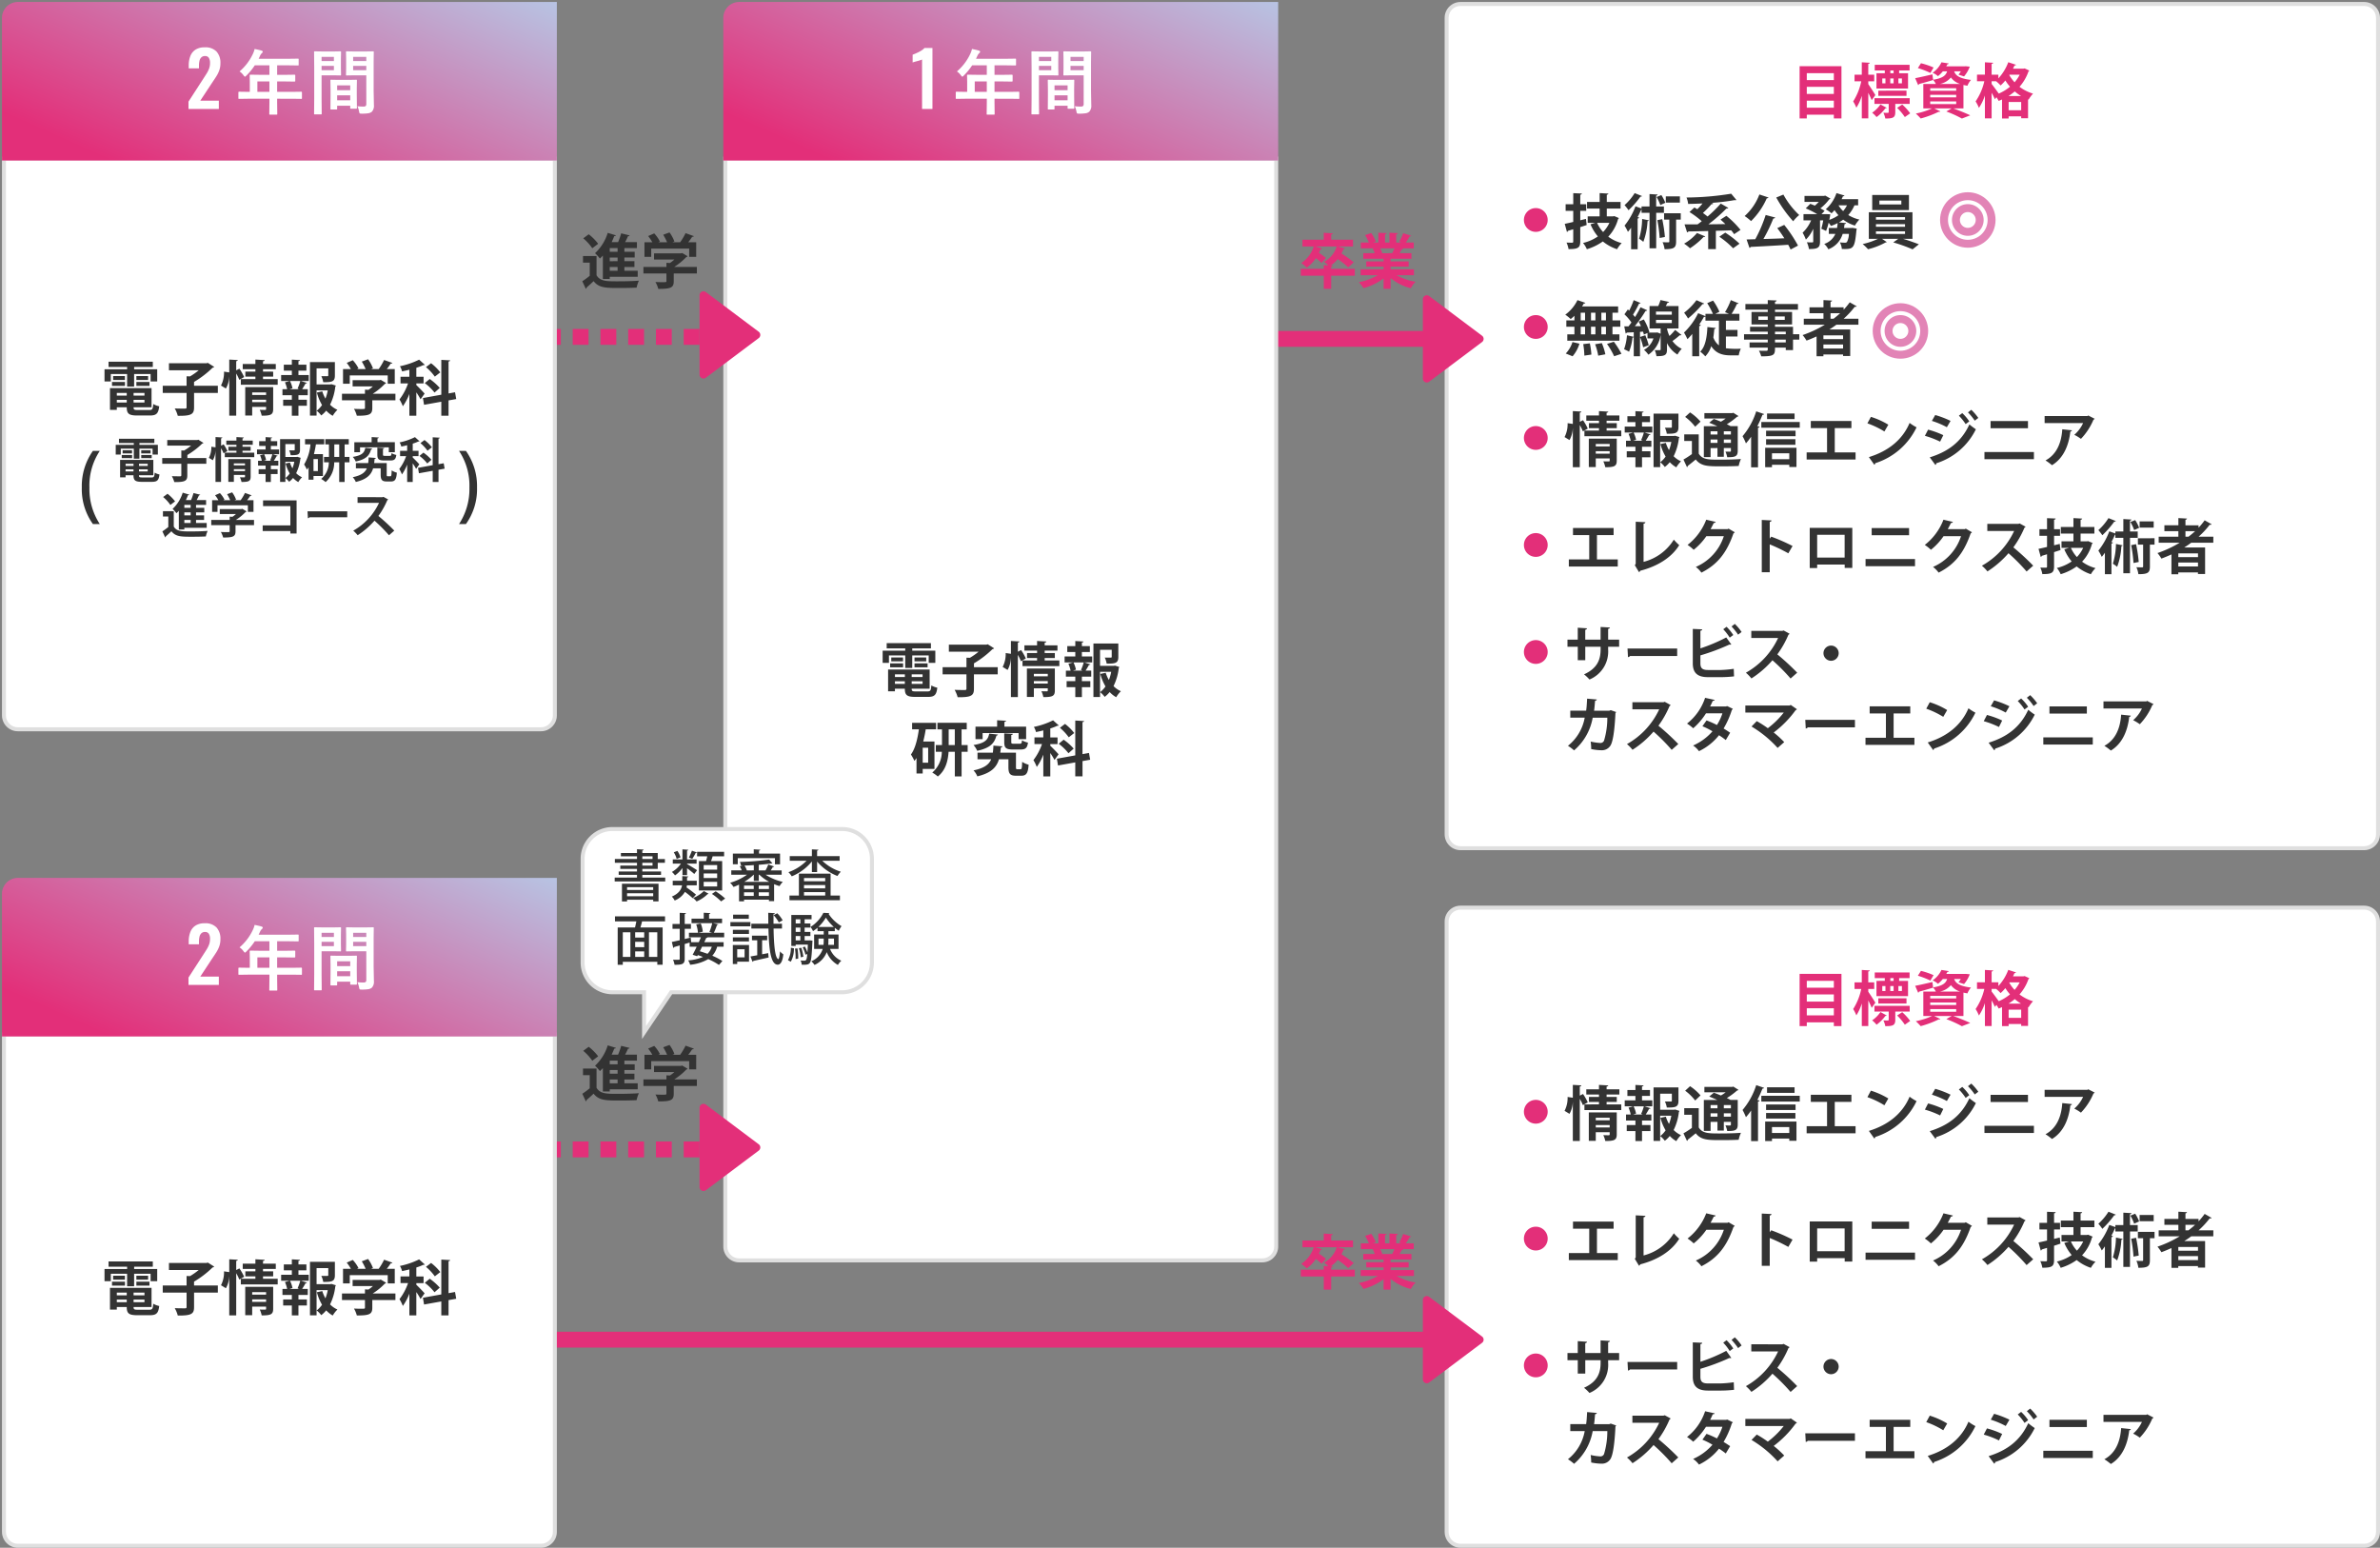 <svg xmlns="http://www.w3.org/2000/svg" xmlns:xlink="http://www.w3.org/1999/xlink" width="600.5" height="390.5" viewBox="0 0 600.5 390.5">
  <rect x="0" y="0" width="600.5" height="390.5" fill="#808080" stroke="none"/>
  <defs>
    <linearGradient id="linear-gradient" x1="-0.079" y1="0.568" x2="1.217" y2="-0.258" gradientUnits="objectBoundingBox">
      <stop offset="0" stop-color="#e32f79"/>
      <stop offset="1" stop-color="#acebff"/>
    </linearGradient>
  </defs>
  <g id="electron" transform="translate(-109.5 -1426.5)">
    <g id="パス_1641" data-name="パス 1641" transform="translate(474 1427)" fill="#fff">
      <path d="M 232 213.5 L 4 213.5 C 2.07 213.5 0.5 211.93 0.5 210 L 0.5 4 C 0.5 2.07 2.07 0.5 4 0.5 L 232 0.5 C 233.93 0.5 235.5 2.07 235.5 4 L 235.5 210 C 235.5 211.93 233.93 213.5 232 213.5 Z" stroke="none"/>
      <path d="M 4 1 C 2.346 1 1 2.346 1 4 L 1 210 C 1 211.654 2.346 213 4 213 L 232 213 C 233.654 213 235 211.654 235 210 L 235 4 C 235 2.346 233.654 1 232 1 L 4 1 M 4 0 L 232 0 C 234.209 0 236 1.791 236 4 L 236 210 C 236 212.209 234.209 214 232 214 L 4 214 C 1.791 214 0 212.209 0 210 L 0 4 C 0 1.791 1.791 0 4 0 Z" stroke="none" fill="#dfdfdf"/>
    </g>
    <g id="パス_1723" data-name="パス 1723" transform="translate(474 1655)" fill="#fff">
      <path d="M 232 161.5 L 4 161.5 C 2.07 161.5 0.5 159.93 0.5 158 L 0.5 4 C 0.5 2.07 2.07 0.5 4 0.5 L 232 0.5 C 233.93 0.5 235.5 2.07 235.5 4 L 235.5 158 C 235.5 159.93 233.93 161.5 232 161.5 Z" stroke="none"/>
      <path d="M 4 1 C 2.346 1 1 2.346 1 4 L 1 158 C 1 159.654 2.346 161 4 161 L 232 161 C 233.654 161 235 159.654 235 158 L 235 4 C 235 2.346 233.654 1 232 1 L 4 1 M 4 0 L 232 0 C 234.209 0 236 1.791 236 4 L 236 158 C 236 160.209 234.209 162 232 162 L 4 162 C 1.791 162 0 160.209 0 158 L 0 4 C 0 1.791 1.791 0 4 0 Z" stroke="none" fill="#dfdfdf"/>
    </g>
    <path id="パス_1642" data-name="パス 1642" d="M-28.44,1.38h1.815V.435H-19.8V1.38h1.92V-11.79H-28.44ZM-19.8-4.8h-6.825V-6.6H-19.8Zm0-3.495h-6.825v-1.74H-19.8Zm-6.825,5.19H-19.8V-1.32h-6.825Zm17.58-6.915v3.855H-1.08V-10.02H-3.33v-.7H-.69V-12.15H-9.48v1.425h2.535v.7Zm4.32,2.55h-.84V-8.715h.84Zm1.215,0V-8.715h.885V-7.47Zm-2.04-2.55v-.7h.825v.7ZM-6.78-8.715V-7.47h-.8V-8.715Zm5.31,3.09H-8.58V-4.32h7.11ZM-11.115-7.98h1.5V-9.645h-1.5V-12.39c.27-.045.375-.135.39-.27l-2.025-.12v3.135h-1.83V-7.98h1.695a15.142,15.142,0,0,1-2.04,5.07,8.744,8.744,0,0,1,.8,1.59,12.306,12.306,0,0,0,1.38-3.015v5.7h1.635v-6.45c.33.675.675,1.38.855,1.86l.93-1.29c-.24-.42-1.365-2.175-1.785-2.76ZM-.66-3.72h-8.9v1.44h3.6V-.225c0,.165-.03.2-.54.2-.225,0-.51-.015-.8-.03a5.712,5.712,0,0,1,.48,1.455c1.9,0,2.52-.18,2.52-1.6V-2.28H-.66ZM-8.04-2.16a7.769,7.769,0,0,1-2.1,2.1,6.4,6.4,0,0,1,1.11,1.1,10.125,10.125,0,0,0,2.235-2.22c.165.015.285-.03.315-.12ZM-.54.09A13.38,13.38,0,0,0-2.55-2.13l-1.275.84A14.8,14.8,0,0,1-1.89,1.035ZM12.9-7.065c.315.075.645.135,1.005.195a4.976,4.976,0,0,1,.9-1.47c-3.06-.36-3.915-1.185-4.245-2.16h1.68a8.9,8.9,0,0,1-.585.84l1.4.435a8.174,8.174,0,0,0,1.44-2.46l-.99-.1-.3.015H8.565l.285-.51c.195,0,.3-.075.33-.21L7.35-12.78a6.578,6.578,0,0,1-2.235,2.64,4.688,4.688,0,0,1,1.35.855A7.87,7.87,0,0,0,7.7-10.5h1.08c-.33,1.08-1.14,1.725-3.54,2.13L5.07-9.735c-1.605.375-3.225.75-4.35.96l.75,1.74a.324.324,0,0,0,.225-.27c.9-.225,2.25-.615,3.54-1.005v-.045a4.478,4.478,0,0,1,.7,1.035H2.775v6.165H4.98A18.241,18.241,0,0,1,.885.15a16.022,16.022,0,0,1,1.23,1.245A24.993,24.993,0,0,0,6.645-.3a.51.51,0,0,0,.15.015.33.33,0,0,0,.27-.12L5.52-1.155H9.93l-1.35.78A29.123,29.123,0,0,1,12.51,1.41L14.61.6c-1.02-.5-2.745-1.2-4.275-1.755H12.9Zm-1.83.825V-5.6H4.515V-6.24Zm0,1.665v.645H4.515v-.645Zm0,1.665v.675H4.515V-2.91ZM6.96-7.32A4.847,4.847,0,0,0,9.735-8.955,4.551,4.551,0,0,0,12.06-7.32ZM1.4-11.325A21.85,21.85,0,0,1,4.56-10.1l.8-1.365a18.749,18.749,0,0,0-3.18-1.08Zm26.655.15H25.4c.135-.27.255-.54.375-.81a.4.4,0,0,0,.4-.165L24.21-12.8a12.359,12.359,0,0,1-2.5,4.08V-9.66h-1.7v-2.715c.255-.06.375-.135.39-.285l-2.085-.12v3.12H16.32V-8h1.845a14.623,14.623,0,0,1-2.2,5.085,9.345,9.345,0,0,1,.84,1.635A12.723,12.723,0,0,0,18.315-4.41V1.365H20.01V-5.1c.33.6.645,1.215.825,1.65l.375-.525a6,6,0,0,1,.57.93q.428-.158.855-.36v4.8H24.3V.855h3.165v.48H29.2v-4.77l.15.06a7.333,7.333,0,0,1,1.11-1.5A10.781,10.781,0,0,1,27.045-6.6a11.523,11.523,0,0,0,2.265-3.885.446.446,0,0,0,.2-.21l-1.17-.54ZM24.3-2.76h3.165V-.69H24.3Zm.225-6.885H27.09a9.062,9.062,0,0,1-1.29,1.9,9.7,9.7,0,0,1-1.335-1.815ZM21.135-8a8.74,8.74,0,0,1,1.14,1.065,12.125,12.125,0,0,0,1.2-1.26,11.252,11.252,0,0,0,1.17,1.575A11.661,11.661,0,0,1,21.81-4.89c-.315-.45-1.41-1.965-1.8-2.43V-8Zm3.135,3.72A13.268,13.268,0,0,0,25.845-5.43a11.355,11.355,0,0,0,1.59,1.155Z" transform="translate(592 1455)" fill="#e32f79"/>
    <path id="パス_1751" data-name="パス 1751" d="M-28.44,1.38h1.815V.435H-19.8V1.38h1.92V-11.79H-28.44ZM-19.8-4.8h-6.825V-6.6H-19.8Zm0-3.495h-6.825v-1.74H-19.8Zm-6.825,5.19H-19.8V-1.32h-6.825Zm17.58-6.915v3.855H-1.08V-10.02H-3.33v-.7H-.69V-12.15H-9.48v1.425h2.535v.7Zm4.32,2.55h-.84V-8.715h.84Zm1.215,0V-8.715h.885V-7.47Zm-2.04-2.55v-.7h.825v.7ZM-6.78-8.715V-7.47h-.8V-8.715Zm5.31,3.09H-8.58V-4.32h7.11ZM-11.115-7.98h1.5V-9.645h-1.5V-12.39c.27-.045.375-.135.39-.27l-2.025-.12v3.135h-1.83V-7.98h1.695a15.142,15.142,0,0,1-2.04,5.07,8.744,8.744,0,0,1,.8,1.59,12.306,12.306,0,0,0,1.38-3.015v5.7h1.635v-6.45c.33.675.675,1.38.855,1.86l.93-1.29c-.24-.42-1.365-2.175-1.785-2.76ZM-.66-3.72h-8.9v1.44h3.6V-.225c0,.165-.03.2-.54.2-.225,0-.51-.015-.8-.03a5.712,5.712,0,0,1,.48,1.455c1.9,0,2.52-.18,2.52-1.6V-2.28H-.66ZM-8.04-2.16a7.769,7.769,0,0,1-2.1,2.1,6.4,6.4,0,0,1,1.11,1.1,10.125,10.125,0,0,0,2.235-2.22c.165.015.285-.03.315-.12ZM-.54.09A13.38,13.38,0,0,0-2.55-2.13l-1.275.84A14.8,14.8,0,0,1-1.89,1.035ZM12.9-7.065c.315.075.645.135,1.005.195a4.976,4.976,0,0,1,.9-1.47c-3.06-.36-3.915-1.185-4.245-2.16h1.68a8.9,8.9,0,0,1-.585.84l1.4.435a8.174,8.174,0,0,0,1.44-2.46l-.99-.1-.3.015H8.565l.285-.51c.195,0,.3-.075.33-.21L7.35-12.78a6.578,6.578,0,0,1-2.235,2.64,4.688,4.688,0,0,1,1.35.855A7.87,7.87,0,0,0,7.7-10.5h1.08c-.33,1.08-1.14,1.725-3.54,2.13L5.07-9.735c-1.605.375-3.225.75-4.35.96l.75,1.74a.324.324,0,0,0,.225-.27c.9-.225,2.25-.615,3.54-1.005v-.045a4.478,4.478,0,0,1,.7,1.035H2.775v6.165H4.98A18.241,18.241,0,0,1,.885.15a16.022,16.022,0,0,1,1.23,1.245A24.993,24.993,0,0,0,6.645-.3a.51.51,0,0,0,.15.015.33.33,0,0,0,.27-.12L5.52-1.155H9.93l-1.35.78A29.123,29.123,0,0,1,12.51,1.41L14.61.6c-1.02-.5-2.745-1.2-4.275-1.755H12.9Zm-1.83.825V-5.6H4.515V-6.24Zm0,1.665v.645H4.515v-.645Zm0,1.665v.675H4.515V-2.91ZM6.96-7.32A4.847,4.847,0,0,0,9.735-8.955,4.551,4.551,0,0,0,12.06-7.32ZM1.4-11.325A21.85,21.85,0,0,1,4.56-10.1l.8-1.365a18.749,18.749,0,0,0-3.18-1.08Zm26.655.15H25.4c.135-.27.255-.54.375-.81a.4.4,0,0,0,.4-.165L24.21-12.8a12.359,12.359,0,0,1-2.5,4.08V-9.66h-1.7v-2.715c.255-.06.375-.135.39-.285l-2.085-.12v3.12H16.32V-8h1.845a14.623,14.623,0,0,1-2.2,5.085,9.345,9.345,0,0,1,.84,1.635A12.723,12.723,0,0,0,18.315-4.41V1.365H20.01V-5.1c.33.6.645,1.215.825,1.65l.375-.525a6,6,0,0,1,.57.93q.428-.158.855-.36v4.8H24.3V.855h3.165v.48H29.2v-4.77l.15.06a7.333,7.333,0,0,1,1.11-1.5A10.781,10.781,0,0,1,27.045-6.6a11.523,11.523,0,0,0,2.265-3.885.446.446,0,0,0,.2-.21l-1.17-.54ZM24.3-2.76h3.165V-.69H24.3Zm.225-6.885H27.09a9.062,9.062,0,0,1-1.29,1.9,9.7,9.7,0,0,1-1.335-1.815ZM21.135-8a8.74,8.74,0,0,1,1.14,1.065,12.125,12.125,0,0,0,1.2-1.26,11.252,11.252,0,0,0,1.17,1.575A11.661,11.661,0,0,1,21.81-4.89c-.315-.45-1.41-1.965-1.8-2.43V-8Zm3.135,3.72A13.268,13.268,0,0,0,25.845-5.43a11.355,11.355,0,0,0,1.59,1.155Z" transform="translate(592 1684)" fill="#e32f79"/>
    <path id="パス_1643" data-name="パス 1643" d="M12.37,9.34V8.8c.285-.045.39-.15.4-.285l-.51-.03a7.875,7.875,0,0,0,1.77-1.62,21.3,21.3,0,0,1,2.64,2.1l1.38-1.29a27.735,27.735,0,0,0-3.09-2.22,7.36,7.36,0,0,0,.5-1.11c.21,0,.345-.06.39-.195l-1.89-.465h3.915V1.975h-5.5V.655c.285-.045.39-.15.4-.285L10.5.235v1.74H5.125v1.71H7.96A7.8,7.8,0,0,1,4.825,7.87,10.42,10.42,0,0,1,6.2,9.025,9.17,9.17,0,0,0,8.5,6.64a11.474,11.474,0,0,1,1.455,1.2l1.08-1.26A18.536,18.536,0,0,0,9.28,5.29c.15-.3.27-.615.39-.93a.391.391,0,0,0,.405-.2L8.32,3.685h5.445a6.584,6.584,0,0,1-3.2,3.87,7.785,7.785,0,0,1,1.08.9L10.5,8.38v.96H4.7v1.725H10.5V14.38H12.37V11.065h5.955V9.34Zm20.88.1H27.37V8.77h4.545V7.465H27.37V6.79h5.25V5.38h-3a10.783,10.783,0,0,0,.585-1.02.372.372,0,0,0,.39-.15l-.135-.045h2.745V2.695h-2c.345-.495.705-1.1.96-1.56.21.015.345-.045.39-.165L30.535.34a12.235,12.235,0,0,1-1,2.16l.525.2H28.78V.625c.255-.045.39-.135.405-.3L27.07.22V2.695H25.96V.61c.255-.03.375-.135.39-.285L24.28.22V2.695H22.9l.735-.27A10.736,10.736,0,0,0,22.48.295L20.935.82a12.207,12.207,0,0,1,.945,1.875H19.855v1.47L23.02,4.15v.015l-.18.03a6.885,6.885,0,0,1,.51,1.185H20.47V6.79h5.115v.675H21.22V8.77h4.365v.675H19.81V10.93h4.335A15.657,15.657,0,0,1,19.36,12.7a8.509,8.509,0,0,1,1.155,1.5,14.734,14.734,0,0,0,5.07-2.445V14.38H27.37V11.665a12.915,12.915,0,0,0,5.085,2.55A7.591,7.591,0,0,1,33.67,12.58a13.768,13.768,0,0,1-4.785-1.65H33.25ZM25,5.395V5.38l.255-.045a8.17,8.17,0,0,0-.51-1.17H28.33c-.18.42-.39.87-.555,1.215Z" transform="translate(433 1485)" fill="#e32f79"/>
    <path id="パス_1834" data-name="パス 1834" d="M12.37,9.34V8.8c.285-.045.39-.15.4-.285l-.51-.03a7.875,7.875,0,0,0,1.77-1.62,21.3,21.3,0,0,1,2.64,2.1l1.38-1.29a27.735,27.735,0,0,0-3.09-2.22,7.36,7.36,0,0,0,.5-1.11c.21,0,.345-.06.39-.195l-1.89-.465h3.915V1.975h-5.5V.655c.285-.045.39-.15.4-.285L10.5.235v1.74H5.125v1.71H7.96A7.8,7.8,0,0,1,4.825,7.87,10.42,10.42,0,0,1,6.2,9.025,9.17,9.17,0,0,0,8.5,6.64a11.474,11.474,0,0,1,1.455,1.2l1.08-1.26A18.536,18.536,0,0,0,9.28,5.29c.15-.3.27-.615.39-.93a.391.391,0,0,0,.405-.2L8.32,3.685h5.445a6.584,6.584,0,0,1-3.2,3.87,7.785,7.785,0,0,1,1.08.9L10.5,8.38v.96H4.7v1.725H10.5V14.38H12.37V11.065h5.955V9.34Zm20.88.1H27.37V8.77h4.545V7.465H27.37V6.79h5.25V5.38h-3a10.783,10.783,0,0,0,.585-1.02.372.372,0,0,0,.39-.15l-.135-.045h2.745V2.695h-2c.345-.495.705-1.1.96-1.56.21.015.345-.045.39-.165L30.535.34a12.235,12.235,0,0,1-1,2.16l.525.2H28.78V.625c.255-.045.39-.135.405-.3L27.07.22V2.695H25.96V.61c.255-.03.375-.135.39-.285L24.28.22V2.695H22.9l.735-.27A10.736,10.736,0,0,0,22.48.295L20.935.82a12.207,12.207,0,0,1,.945,1.875H19.855v1.47L23.02,4.15v.015l-.18.03a6.885,6.885,0,0,1,.51,1.185H20.47V6.79h5.115v.675H21.22V8.77h4.365v.675H19.81V10.93h4.335A15.657,15.657,0,0,1,19.36,12.7a8.509,8.509,0,0,1,1.155,1.5,14.734,14.734,0,0,0,5.07-2.445V14.38H27.37V11.665a12.915,12.915,0,0,0,5.085,2.55A7.591,7.591,0,0,1,33.67,12.58a13.768,13.768,0,0,1-4.785-1.65H33.25ZM25,5.395V5.38l.255-.045a8.17,8.17,0,0,0-.51-1.17H28.33c-.18.42-.39.87-.555,1.215Z" transform="translate(433 1737.5)" fill="#e32f79"/>
    <path id="パス_1644" data-name="パス 1644" d="M11.2,1.067a1,1,0,0,1,1.6,0L22.8,14.4A1,1,0,0,1,22,16H2a1,1,0,0,1-.8-1.6Z" transform="translate(484.5 1500) rotate(90)" fill="#e32f79"/>
    <path id="パス_1645" data-name="パス 1645" d="M0,0H59" transform="translate(416 1512)" fill="none" stroke="#e32f79" stroke-width="4"/>
    <path id="パス_1836" data-name="パス 1836" d="M11.2,1.067a1,1,0,0,1,1.6,0L22.8,14.4A1,1,0,0,1,22,16H2a1,1,0,0,1-.8-1.6Z" transform="translate(484.5 1752.5) rotate(90)" fill="#e32f79"/>
    <path id="パス_1837" data-name="パス 1837" d="M0,0H243.5" transform="translate(231.5 1764.5)" fill="none" stroke="#e32f79" stroke-width="4"/>
    <path id="パス_1654" data-name="パス 1654" d="M3,0A3,3,0,1,1,0,3,3,3,0,0,1,3,0Z" transform="translate(494 1588)" fill="#e32f79"/>
    <path id="パス_1656" data-name="パス 1656" d="M3,0A3,3,0,1,1,0,3,3,3,0,0,1,3,0Z" transform="translate(494 1561)" fill="#e32f79"/>
    <path id="パス_1657" data-name="パス 1657" d="M3,0A3,3,0,1,1,0,3,3,3,0,0,1,3,0Z" transform="translate(494 1534)" fill="#e32f79"/>
    <path id="パス_1658" data-name="パス 1658" d="M3,0A3,3,0,1,1,0,3,3,3,0,0,1,3,0Z" transform="translate(494 1506)" fill="#e32f79"/>
    <path id="パス_1659" data-name="パス 1659" d="M3,0A3,3,0,1,1,0,3,3,3,0,0,1,3,0Z" transform="translate(494 1479)" fill="#e32f79"/>
    <path id="パス_1777" data-name="パス 1777" d="M3,0A3,3,0,1,1,0,3,3,3,0,0,1,3,0Z" transform="translate(494 1768)" fill="#e32f79"/>
    <path id="パス_1779" data-name="パス 1779" d="M3,0A3,3,0,1,1,0,3,3,3,0,0,1,3,0Z" transform="translate(494 1736)" fill="#e32f79"/>
    <path id="パス_1780" data-name="パス 1780" d="M3,0A3,3,0,1,1,0,3,3,3,0,0,1,3,0Z" transform="translate(494 1704)" fill="#e32f79"/>
    <g id="パス_1661" data-name="パス 1661" transform="translate(292 1466)" fill="#fff">
      <path d="M 136 278.5 L 4 278.5 C 2.07 278.5 0.5 276.93 0.5 275 L 0.5 0.5 L 139.5 0.5 L 139.5 275 C 139.5 276.93 137.93 278.5 136 278.5 Z" stroke="none"/>
      <path d="M 1 1 L 1 275 C 1 276.654 2.346 278 4 278 L 136 278 C 137.654 278 139 276.654 139 275 L 139 1 L 1 1 M 0 0 L 140 0 L 140 275 C 140 277.209 138.209 279 136 279 L 4 279 C 1.791 279 0 277.209 0 275 L 0 0 Z" stroke="none" fill="#dfdfdf"/>
    </g>
    <path id="パス_1721" data-name="パス 1721" d="M-17.94-.735V-5.58H-28.425v5.5H-26.7v-.66h2.5c0,1.59.51,2.07,2.655,2.07h3.18c1.65,0,2.145-.5,2.355-2.325a4.866,4.866,0,0,1-1.5-.57c-.1,1.29-.24,1.515-1,1.515h-2.865c-.975,0-1.095-.105-1.095-.69ZM-24.195-3.69h-2.5v-.675h2.5Zm1.725,0v-.675h2.745v.675ZM-26.7-2.61h2.5v.66h-2.5Zm4.23,0h2.745v.66H-22.47ZM-24.1-9.135V-5.97h1.77V-9.135h4.155V-7.26h1.665v-3.075h-5.82v-.57h4.71V-12.24h-11.16v1.335h4.68v.57h-5.7V-7.26h1.59V-9.135Zm-3.525,1.5h2.97v-.99h-2.97Zm5.865,0h2.955v-.99h-2.955Zm-2.88,1.5v-.99h-3.27v.99Zm6.18,0v-.99h-3.3v.99Zm11.7-.03V-7.14a24.354,24.354,0,0,0,4.68-3.585.539.539,0,0,0,.405-.21l-1.62-1.02-.315.105h-9.48v1.77H-5.58a16.146,16.146,0,0,1-2.2,1.545l-.87-.03v2.4H-14.67v1.8h6.015V-.75c0,.27-.105.345-.42.345-.345,0-1.515,0-2.565-.045a7.611,7.611,0,0,1,.765,1.86c3.495.045,4.11-.435,4.11-2.13V-4.365h6v-1.8ZM6.6-5.835v7.17H8.355V-.84h3.51V-.3c0,.165-.06.225-.255.225s-.825,0-1.35-.03a6.646,6.646,0,0,1,.495,1.485c2.31,0,2.895-.255,2.895-1.68V-5.835Zm5.265,1.98H8.355v-.63h3.51Zm-3.51,1.2h3.51v.615H8.355ZM4.32-10.065v-2.31c.27-.045.375-.135.39-.285l-2.145-.12v3.24l-1.32-.195A7.156,7.156,0,0,1,.48-6.225c.03.015.06.03,1.245.75A6.46,6.46,0,0,0,2.55-8.43h.015v9.8H4.32V-9.27A12.733,12.733,0,0,1,5.1-7.665L6.33-8.37a13.525,13.525,0,0,0-1.2-2.115Zm6.765,1.59H13.65v-1.26H11.085v-.615H14.31v-1.32H11.085v-.69c.285-.03.4-.135.42-.285l-2.34-.135v1.11H5.97v1.32h3.2v.615H6.63v1.26H9.165v.615H5.49v1.425h9.3V-7.86H11.085Zm11.4-1.515v-1.5h-2.01v-.9c.27-.03.375-.12.39-.255l-2.055-.12v1.275H16.785v1.5H18.81v1.11h-2.7v1.515h2.115l-1.155.33a8.328,8.328,0,0,1,.555,1.74H16.44V-3.78h2.37v1.14H16.62v1.515h2.19V1.38h1.665V-1.125H22.6V-2.64h-2.13V-3.78H22.83V-5.3H21.4c.3-.45.645-1.035.855-1.44.2,0,.33-.045.36-.15L21.1-7.365H23.07V-8.88h-2.6V-9.99ZM28.53-6.51H25.05v-4.05H28v1.77c0,.165-.06.195-.27.21-.18,0-.885,0-1.485-.015a5.833,5.833,0,0,1,.48,1.53c2.175,0,2.94-.09,2.94-1.7v-3.375H23.385v13.5H25.05v-6.36h2.82a11.375,11.375,0,0,1-.585,2.07,8.662,8.662,0,0,1-.8-1.83l-1.365.3a12.638,12.638,0,0,0,1.305,3.15A6.228,6.228,0,0,1,25.065.135,5.4,5.4,0,0,1,26.22,1.32,6.888,6.888,0,0,0,27.48.105,6.6,6.6,0,0,0,29.13,1.41,6.874,6.874,0,0,1,30.315-.105a5.919,5.919,0,0,1-1.86-1.29,13.7,13.7,0,0,0,1.32-4.545.836.836,0,0,0,.135-.285l-1.065-.33ZM18.21-5.3l.765-.24a7.382,7.382,0,0,0-.63-1.83H20.94a12.581,12.581,0,0,1-.69,1.9l.375.165ZM-9.885,13.475V9.53H-8.58V7.865h-7.4V9.53h1.155v3.945h-1.56v1.71h1.515A6.933,6.933,0,0,1-17.28,20.42a8.632,8.632,0,0,1,1.4.99c1.995-1.56,2.565-3.99,2.715-6.225h1.575v6.2h1.71v-6.2h1.53v-1.71ZM-13.14,9.53h1.545v3.945H-13.14Zm-3.585,3.06H-19.56c.255-.99.465-2.025.63-3.075h2.61V7.88h-6.045V9.515h1.71c-.375,2.685-1,5.01-2.01,6.345a12.026,12.026,0,0,1,.885,1.62,7.092,7.092,0,0,0,.525-.735V20.66h1.56V19.5h2.97Zm-2.97,5.34V14.15h1.38v3.78ZM4.5,10.46v1.53H6.405V8.84H.93V7.64c.285-.045.405-.15.42-.285L-.915,7.22V8.84h-5.46v3.15h1.8V10.46ZM.885,12.725c0,1.44.4,1.875,2.145,1.875H5.01c1.215,0,1.68-.36,1.86-1.74a5.485,5.485,0,0,1-1.515-.57c-.06.735-.15.855-.54.855H3.285c-.525,0-.63-.045-.63-.435V10.955c.285-.06.39-.15.4-.3l-2.175-.12Zm-3.8-2.13c-.3,1.44-.855,2.37-3.96,2.88a4.893,4.893,0,0,1,.93,1.455c3.57-.765,4.35-2.1,4.86-3.84.21-.03.345-.12.375-.255ZM3.84,15.41H-.12c.06-.42.105-.87.15-1.32.24-.03.36-.135.39-.285-.045,0-.1-.015-2.265-.18-.03.645-.075,1.245-.15,1.785h-3.87v1.665h3.45c-.57,1.335-1.77,2.235-4.455,2.8a4.732,4.732,0,0,1,.96,1.5c3.525-.84,4.86-2.31,5.46-4.305H1.935V19.07c0,1.65.45,2.145,1.9,2.145H5.175c1.26,0,1.71-.615,1.86-2.775A5.763,5.763,0,0,1,5.4,17.72c-.045,1.59-.1,1.86-.42,1.86H4.2c-.3,0-.36-.06-.36-.525ZM12.5,13.235h1.83v-1.68H12.5V9.29a13.749,13.749,0,0,0,1.77-.675.562.562,0,0,0,.375-.075l-1.44-1.3A19.594,19.594,0,0,1,8.355,8.9a4.819,4.819,0,0,1,.54,1.3c.6-.12,1.23-.255,1.845-.42v1.77H8.505v1.68h1.9a14.344,14.344,0,0,1-2.16,4.05A10.047,10.047,0,0,1,9.09,19a13.6,13.6,0,0,0,1.65-3.105v5.49H12.5V15.5a16.157,16.157,0,0,1,1.065,1.74l1.02-1.425c-.285-.36-1.635-1.755-2.085-2.16ZM22.26,15.47l-1.635.3V7.7c.285-.045.39-.135.405-.285L18.8,7.295v8.79l-4.635.84.285,1.71,4.35-.78V21.38h1.83V17.525l1.935-.345ZM14.925,9.125a12.984,12.984,0,0,1,2.235,2.4l1.38-1.08a12.506,12.506,0,0,0-2.325-2.3Zm3.48,5.25a14.116,14.116,0,0,0-2.535-2.25L14.625,13.16a12.915,12.915,0,0,1,2.46,2.385Z" transform="translate(362 1601)" fill="#333"/>
    <path id="パス_1667" data-name="パス 1667" d="M4,0H140V40H0V4A4,4,0,0,1,4,0Z" transform="translate(292 1427)" stroke="rgba(0,0,0,0)" stroke-width="1" fill="url(#linear-gradient)"/>
    <path id="パス_1672" data-name="パス 1672" d="M-14.9-2.593l-2.25.035q-.149,0-.176-.035a.3.3,0,0,1-.026-.158V-4.184q0-.176.2-.176l2.25.035h.431V-6.847L-14.5-8.464q0-.141.035-.167a.355.355,0,0,1,.176-.026l2.47.035h2.3v-2.4h-3.691a15.958,15.958,0,0,1-2.109,2.575q-.255.29-.378.29-.1,0-.36-.343a3.844,3.844,0,0,0-1-.976,13.115,13.115,0,0,0,3.331-4.351,5.682,5.682,0,0,0,.466-1.318q1.143.229,1.731.4.325.114.325.308,0,.132-.22.343a1.972,1.972,0,0,0-.457.65l-.36.773h7.436l2.47-.035q.141,0,.167.035a.3.3,0,0,1,.026.158v1.336q0,.141-.035.167a.3.3,0,0,1-.158.026l-2.47-.035H-7.574v2.4h1.925l2.461-.035q.185,0,.185.193V-7.11q0,.193-.185.193l-2.461-.035H-7.574v2.628h3.814l2.25-.035q.193,0,.193.176v1.433a.264.264,0,0,1-.031.163.264.264,0,0,1-.163.031l-2.25-.035H-7.574v.879l.035,2.936q0,.141-.044.176a.275.275,0,0,1-.158.026h-1.6q-.158,0-.185-.044a.275.275,0,0,1-.026-.158l.035-2.936v-.879Zm2.338-1.731h3.041V-6.952h-3.041ZM12.671-.7a12.077,12.077,0,0,0,1.512.088A.831.831,0,0,0,14.8-.782a.868.868,0,0,0,.123-.536V-8.5H11.968L10-8.464q-.149,0-.176-.044A.355.355,0,0,1,9.8-8.684l.035-1.573v-2.487L9.8-14.326a.32.32,0,0,1,.035-.193A.328.328,0,0,1,10-14.546l1.969.035h2.646l2-.035q.141,0,.167.044a.355.355,0,0,1,.026.176l-.035,2.373v7.392l.07,3.586A2.185,2.185,0,0,1,16.328.686a1.8,1.8,0,0,1-.879.387,10.791,10.791,0,0,1-1.7.1q-.431,0-.5-.079A1.247,1.247,0,0,1,13.1.606,5.531,5.531,0,0,0,12.671-.7ZM11.6-9.791h3.322v-1.081H11.6Zm3.322-3.366H11.6v1.063h3.322ZM6.554-14.511l1.819-.035q.123,0,.149.044a.355.355,0,0,1,.026.176l-.035,1.705v2.232l.035,1.705a.32.32,0,0,1-.035.193.229.229,0,0,1-.141.026L6.554-8.5H3.636v5.827l.035,3.841q0,.141-.035.167a.3.3,0,0,1-.158.026H1.94a.264.264,0,0,1-.163-.031.264.264,0,0,1-.031-.163l.035-3.841v-7.787l-.035-3.867a.32.32,0,0,1,.035-.193.328.328,0,0,1,.167-.026l2.118.035Zm.193,4.72v-1.081H3.636v1.081Zm0-3.366H3.636v1.063H6.748Zm.6,13.28H6.071Q5.921.123,5.9.088a.355.355,0,0,1-.026-.176L5.9-3.349V-4.931l-.035-2.25q0-.149.035-.176a.328.328,0,0,1,.167-.026L8-7.348h2.426l1.934-.035q.141,0,.167.035a.328.328,0,0,1,.026.167l-.035,1.942v1.784l.035,3.182a.286.286,0,0,1-.031.171.264.264,0,0,1-.163.031h-1.3q-.141,0-.167-.035a.328.328,0,0,1-.026-.167V-.826h-3.3v.738q0,.149-.035.18A.334.334,0,0,1,7.345.123Zm.22-2.32h3.3V-3.454h-3.3Zm0-3.762v1.213h3.3V-5.959Z" transform="translate(368 1454)" fill="#fff"/>
    <path id="パス_1673" data-name="パス 1673" d="M-.855,0V-12.483a4.338,4.338,0,0,1-.447.171q-.333.114-.732.219t-.731.2a4.454,4.454,0,0,0-.466.152V-13.7q.266-.095.665-.266t.846-.39a6.707,6.707,0,0,0,.836-.484,3.3,3.3,0,0,0,.636-.551H1.767V0Z" transform="translate(343 1454)" fill="#fff"/>
    <path id="パス_1679" data-name="パス 1679" d="M11.349,11.875v-.54H18.4V9.82h-3.36V8.86h2.535V7.4H15.039v-.93h2.6V5.02h-2.6V4.1H18.2V2.59H15.219c.285-.51.54-1.05.735-1.5.225,0,.36-.075.405-.195L14.229.37a16.421,16.421,0,0,1-.78,2.22h-1.62c.24-.51.465-1.02.66-1.545a.38.38,0,0,0,.42-.165L10.839.25a11.777,11.777,0,0,1-3.2,5.13A11.353,11.353,0,0,1,8.859,6.73a8.845,8.845,0,0,0,.75-.75v5.9Zm0-4.47v-.93h1.98V7.4Zm0-2.385V4.1h1.98V5.02Zm0,4.8V8.86h1.98v.96ZM4.659,1.63a12.277,12.277,0,0,1,2.28,2.5L8.424,3.01A12.84,12.84,0,0,0,6.039.61ZM4.6,6.1V7.765h1.7V11.08a22.9,22.9,0,0,1-1.875,1.38L5.3,14.35c.15-.075.21-.135.2-.315.54-.45,1.17-1.02,1.77-1.6,1.365,1.725,3.09,1.725,6.555,1.725,1.515,0,3.165-.03,4.3-.09a8.02,8.02,0,0,1,.57-1.755c-1.44.12-3.585.165-5.37.165-2.76,0-4.41,0-5.31-1.53V6.1Zm26.79-1.875V6.31h1.77V2.62h-2.01a13.474,13.474,0,0,0,.99-1.38.443.443,0,0,0,.435-.15c-.045-.03-.09-.045-2.1-.765a15.382,15.382,0,0,1-1.365,2.3h-1.95l.5-.2a9.512,9.512,0,0,0-1.23-2.28L24.834.73a13.3,13.3,0,0,1,.975,1.89h-2.19l.39-.18A8.871,8.871,0,0,0,22.569.385l-1.53.675a10.523,10.523,0,0,1,1.05,1.56h-1.98V6.31h1.7V4.225Zm-3.78,4.62a15.938,15.938,0,0,0,3.045-2.49.511.511,0,0,0,.33-.21l-1.365-.81-.285.09h-6.81v1.56h5.115a8.856,8.856,0,0,1-1.11.87l-.885-.045V8.845h-5.8v1.65h5.8v1.9c0,.3-.075.3-1,.3-.48,0-1.155-.015-1.77-.045a7.24,7.24,0,0,1,.72,1.74c3.12,0,3.9-.285,3.9-1.935V10.495h5.835V8.845Z" transform="translate(252 1485)" fill="#333"/>
    <path id="パス_1781" data-name="パス 1781" d="M11.349,11.875v-.54H18.4V9.82h-3.36V8.86h2.535V7.4H15.039v-.93h2.6V5.02h-2.6V4.1H18.2V2.59H15.219c.285-.51.54-1.05.735-1.5.225,0,.36-.075.405-.195L14.229.37a16.421,16.421,0,0,1-.78,2.22h-1.62c.24-.51.465-1.02.66-1.545a.38.38,0,0,0,.42-.165L10.839.25a11.777,11.777,0,0,1-3.2,5.13A11.353,11.353,0,0,1,8.859,6.73a8.845,8.845,0,0,0,.75-.75v5.9Zm0-4.47v-.93h1.98V7.4Zm0-2.385V4.1h1.98V5.02Zm0,4.8V8.86h1.98v.96ZM4.659,1.63a12.277,12.277,0,0,1,2.28,2.5L8.424,3.01A12.84,12.84,0,0,0,6.039.61ZM4.6,6.1V7.765h1.7V11.08a22.9,22.9,0,0,1-1.875,1.38L5.3,14.35c.15-.075.21-.135.2-.315.54-.45,1.17-1.02,1.77-1.6,1.365,1.725,3.09,1.725,6.555,1.725,1.515,0,3.165-.03,4.3-.09a8.02,8.02,0,0,1,.57-1.755c-1.44.12-3.585.165-5.37.165-2.76,0-4.41,0-5.31-1.53V6.1Zm26.79-1.875V6.31h1.77V2.62h-2.01a13.474,13.474,0,0,0,.99-1.38.443.443,0,0,0,.435-.15c-.045-.03-.09-.045-2.1-.765a15.382,15.382,0,0,1-1.365,2.3h-1.95l.5-.2a9.512,9.512,0,0,0-1.23-2.28L24.834.73a13.3,13.3,0,0,1,.975,1.89h-2.19l.39-.18A8.871,8.871,0,0,0,22.569.385l-1.53.675a10.523,10.523,0,0,1,1.05,1.56h-1.98V6.31h1.7V4.225Zm-3.78,4.62a15.938,15.938,0,0,0,3.045-2.49.511.511,0,0,0,.33-.21l-1.365-.81-.285.09h-6.81v1.56h5.115a8.856,8.856,0,0,1-1.11.87l-.885-.045V8.845h-5.8v1.65h5.8v1.9c0,.3-.075.3-1,.3-.48,0-1.155-.015-1.77-.045a7.24,7.24,0,0,1,.72,1.74c3.12,0,3.9-.285,3.9-1.935V10.495h5.835V8.845Z" transform="translate(252 1690)" fill="#333"/>
    <path id="パス_1685" data-name="パス 1685" d="M11.2,1.067a1,1,0,0,1,1.6,0L22.8,14.4A1,1,0,0,1,22,16H2a1,1,0,0,1-.8-1.6Z" transform="translate(302 1499) rotate(90)" fill="#e32f79"/>
    <path id="パス_1326" data-name="パス 1326" d="M193,2h-4V-2h4Zm-7,0h-4V-2h4Zm-7,0h-4V-2h4Zm-7,0h-4V-2h4Zm-7,0h-4V-2h4Zm-7,0h-4V-2h4Zm-7,0h-4V-2h4Zm-7,0h-4V-2h4Zm-7,0h-4V-2h4Zm-7,0h-4V-2h4Zm-7,0h-4V-2h4Zm-7,0h-4V-2h4Zm-7,0h-4V-2h4Z" transform="translate(93 1511.5)" fill="#e32f79"/>
    <path id="パス_1783" data-name="パス 1783" d="M11.2,1.067a1,1,0,0,1,1.6,0L22.8,14.4A1,1,0,0,1,22,16H2a1,1,0,0,1-.8-1.6Z" transform="translate(302 1704) rotate(90)" fill="#e32f79"/>
    <path id="パス_1326-2" data-name="パス 1326" d="M193,2h-4V-2h4Zm-7,0h-4V-2h4Zm-7,0h-4V-2h4Zm-7,0h-4V-2h4Zm-7,0h-4V-2h4Zm-7,0h-4V-2h4Zm-7,0h-4V-2h4Zm-7,0h-4V-2h4Zm-7,0h-4V-2h4Zm-7,0h-4V-2h4Zm-7,0h-4V-2h4Zm-7,0h-4V-2h4Zm-7,0h-4V-2h4Z" transform="translate(93 1716.5)" fill="#e32f79"/>
    <g id="パス_1687" data-name="パス 1687" transform="translate(110 1466)" fill="#fff">
      <path d="M 136 144.5 L 4 144.5 C 2.07 144.5 0.5 142.93 0.5 141 L 0.5 0.5 L 139.5 0.5 L 139.5 141 C 139.5 142.93 137.93 144.5 136 144.5 Z" stroke="none"/>
      <path d="M 1 1 L 1 141 C 1 142.654 2.346 144 4 144 L 136 144 C 137.654 144 139 142.654 139 141 L 139 1 L 1 1 M 0 0 L 140 0 L 140 141 C 140 143.209 138.209 145 136 145 L 4 145 C 1.791 145 0 143.209 0 141 L 0 0 Z" stroke="none" fill="#dfdfdf"/>
    </g>
    <g id="パス_1785" data-name="パス 1785" transform="translate(110 1687)" fill="#fff">
      <path d="M 136 129.5 L 4 129.5 C 2.07 129.5 0.5 127.93 0.5 126 L 0.5 0.5 L 139.5 0.5 L 139.5 126 C 139.5 127.93 137.93 129.5 136 129.5 Z" stroke="none"/>
      <path d="M 1 1 L 1 126 C 1 127.654 2.346 129 4 129 L 136 129 C 137.654 129 139 127.654 139 126 L 139 1 L 1 1 M 0 0 L 140 0 L 140 126 C 140 128.209 138.209 130 136 130 L 4 130 C 1.791 130 0 128.209 0 126 L 0 0 Z" stroke="none" fill="#dfdfdf"/>
    </g>
    <path id="パス_1689" data-name="パス 1689" d="M4,0H140V40H0V4A4,4,0,0,1,4,0Z" transform="translate(110 1427)" stroke="rgba(0,0,0,0)" stroke-width="1" fill="url(#linear-gradient)"/>
    <path id="パス_1736" data-name="パス 1736" d="M4,0H140V40H0V4A4,4,0,0,1,4,0Z" transform="translate(110 1648)" stroke="rgba(0,0,0,0)" stroke-width="1" fill="url(#linear-gradient)"/>
    <path id="パス_1691" data-name="パス 1691" d="M-32.265-.735V-5.58H-42.75v5.5h1.725v-.66h2.505c0,1.59.51,2.07,2.655,2.07h3.18c1.65,0,2.145-.5,2.355-2.325a4.866,4.866,0,0,1-1.5-.57c-.1,1.29-.24,1.515-1,1.515H-35.7c-.975,0-1.095-.105-1.095-.69ZM-38.52-3.69h-2.505v-.675h2.505Zm1.725,0v-.675h2.745v.675Zm-4.23,1.08h2.505v.66h-2.505Zm4.23,0h2.745v.66h-2.745ZM-38.43-9.135V-5.97h1.77V-9.135H-32.5V-7.26h1.665v-3.075h-5.82v-.57h4.71V-12.24H-43.11v1.335h4.68v.57h-5.7V-7.26h1.59V-9.135Zm-3.525,1.5h2.97v-.99h-2.97Zm5.865,0h2.955v-.99H-36.09Zm-2.88,1.5v-.99h-3.27v.99Zm6.18,0v-.99h-3.3v.99Zm11.25-.03V-7.14a24.354,24.354,0,0,0,4.68-3.585.539.539,0,0,0,.405-.21l-1.62-1.02-.315.105h-9.48v1.77h7.515a16.146,16.146,0,0,1-2.2,1.545l-.87-.03v2.4h-6.015v1.8h6.015V-.75c0,.27-.1.345-.42.345-.345,0-1.515,0-2.565-.045a7.611,7.611,0,0,1,.765,1.86c3.5.045,4.11-.435,4.11-2.13V-4.365h6v-1.8Zm12.915.33v7.17H-6.87V-.84h3.51V-.3c0,.165-.06.225-.255.225s-.825,0-1.35-.03A6.646,6.646,0,0,1-4.47,1.38c2.31,0,2.895-.255,2.895-1.68V-5.835Zm5.265,1.98H-6.87v-.63h3.51Zm-3.51,1.2h3.51v.615H-6.87Zm-4.035-7.41v-2.31c.27-.045.375-.135.39-.285l-2.145-.12v3.24l-1.32-.195a7.156,7.156,0,0,1-.765,3.51c.03.015.06.03,1.245.75a6.46,6.46,0,0,0,.825-2.955h.015v9.8H-10.9V-9.27a12.732,12.732,0,0,1,.78,1.605L-8.9-8.37a13.525,13.525,0,0,0-1.2-2.115Zm6.765,1.59h2.565v-1.26H-4.14v-.615H-.915v-1.32H-4.14v-.69c.285-.03.4-.135.42-.285l-2.34-.135v1.11H-9.255v1.32H-6.06v.615H-8.595v1.26H-6.06v.615H-9.735v1.425h9.3V-7.86H-4.14ZM6.81-9.99v-1.5H4.8v-.9c.27-.03.375-.12.39-.255l-2.055-.12v1.275H1.11v1.5H3.135v1.11H.435v1.515H2.55l-1.155.33A8.328,8.328,0,0,1,1.95-5.3H.765V-3.78h2.37v1.14H.945v1.515h2.19V1.38H4.8V-1.125H6.93V-2.64H4.8V-3.78H7.155V-5.3H5.73c.3-.45.645-1.035.855-1.44.2,0,.33-.045.36-.15L5.43-7.365H7.4V-8.88H4.8V-9.99Zm6.045,3.48H9.375v-4.05H12.33v1.77c0,.165-.06.195-.27.21-.18,0-.885,0-1.485-.015a5.833,5.833,0,0,1,.48,1.53c2.175,0,2.94-.09,2.94-1.7v-3.375H7.71v13.5H9.375v-6.36H12.2a11.375,11.375,0,0,1-.585,2.07,8.662,8.662,0,0,1-.8-1.83l-1.365.3a12.638,12.638,0,0,0,1.3,3.15A6.228,6.228,0,0,1,9.39.135,5.4,5.4,0,0,1,10.545,1.32,6.888,6.888,0,0,0,11.805.105a6.6,6.6,0,0,0,1.65,1.305A6.874,6.874,0,0,1,14.64-.105a5.919,5.919,0,0,1-1.86-1.29A13.7,13.7,0,0,0,14.1-5.94a.836.836,0,0,0,.135-.285l-1.065-.33ZM2.535-5.3l.765-.24a7.382,7.382,0,0,0-.63-1.83h2.6a12.581,12.581,0,0,1-.69,1.9L4.95-5.3ZM27.33-8.775V-6.69H29.1v-3.69H27.09a13.474,13.474,0,0,0,.99-1.38.443.443,0,0,0,.435-.15c-.045-.03-.09-.045-2.1-.765a15.382,15.382,0,0,1-1.365,2.3H23.1l.5-.2a9.512,9.512,0,0,0-1.23-2.28l-1.59.585a13.3,13.3,0,0,1,.975,1.89H19.56l.39-.18a8.871,8.871,0,0,0-1.44-2.055l-1.53.675a10.523,10.523,0,0,1,1.05,1.56H16.05v3.69h1.7V-8.775Zm-3.78,4.62A15.938,15.938,0,0,0,26.6-6.645a.511.511,0,0,0,.33-.21l-1.365-.81-.285.09h-6.81v1.56H23.58a8.856,8.856,0,0,1-1.11.87l-.885-.045v1.035h-5.8v1.65h5.8V-.6c0,.3-.075.3-1,.3-.48,0-1.155-.015-1.77-.045a7.24,7.24,0,0,1,.72,1.74c3.12,0,3.9-.285,3.9-1.935V-2.505h5.835v-1.65Zm10.995-2.61h1.83v-1.68h-1.83V-10.71a13.749,13.749,0,0,0,1.77-.675.562.562,0,0,0,.375-.075l-1.44-1.3A19.594,19.594,0,0,1,30.405-11.1a4.819,4.819,0,0,1,.54,1.3c.6-.12,1.23-.255,1.845-.42v1.77H30.555v1.68h1.9a14.344,14.344,0,0,1-2.16,4.05A10.047,10.047,0,0,1,31.14-1,13.6,13.6,0,0,0,32.79-4.11V1.38h1.755V-4.5A16.157,16.157,0,0,1,35.61-2.76l1.02-1.425c-.285-.36-1.635-1.755-2.085-2.16ZM44.31-4.53l-1.635.3V-12.3c.285-.045.39-.135.405-.285l-2.235-.12v8.79l-4.635.84.285,1.71,4.35-.78V1.38h1.83V-2.475L44.61-2.82Zm-7.335-6.345a12.984,12.984,0,0,1,2.235,2.4l1.38-1.08a12.506,12.506,0,0,0-2.325-2.3Zm3.48,5.25a14.117,14.117,0,0,0-2.535-2.25L36.675-6.84a12.915,12.915,0,0,1,2.46,2.385Z" transform="translate(180 1530)" fill="#333"/>
    <path id="パス_1692" data-name="パス 1692" d="M-31.812-.588V-4.464H-40.2v4.4h1.38V-.588h2c0,1.272.408,1.656,2.124,1.656h2.544c1.32,0,1.716-.4,1.884-1.86a3.893,3.893,0,0,1-1.2-.456c-.084,1.032-.192,1.212-.8,1.212H-34.56c-.78,0-.876-.084-.876-.552Zm-5-2.364h-2v-.54h2Zm1.38,0v-.54h2.2v.54Zm-3.384.864h2v.528h-2Zm3.384,0h2.2v.528h-2.2Zm-1.308-5.22v2.532h1.416V-7.308H-32v1.5h1.332v-2.46h-4.656v-.456h3.768V-9.792h-8.928v1.068h3.744v.456H-41.3v2.46h1.272v-1.5Zm-2.82,1.2h2.376V-6.9h-2.376Zm4.692,0h2.364V-6.9h-2.364Zm-2.3,1.2V-5.7h-2.616v.792Zm4.944,0V-5.7h-2.64v.792Zm9-.024v-.78A19.483,19.483,0,0,0-19.488-8.58a.431.431,0,0,0,.324-.168l-1.3-.816-.252.084H-28.3v1.416h6.012a12.916,12.916,0,0,1-1.764,1.236l-.7-.024v1.92h-4.812v1.44h4.812V-.6c0,.216-.084.276-.336.276-.276,0-1.212,0-2.052-.036a6.089,6.089,0,0,1,.612,1.488c2.8.036,3.288-.348,3.288-1.7V-3.492h4.8v-1.44Zm10.332.264V1.068h1.4V-.672h2.808V-.24c0,.132-.048.18-.2.18s-.66,0-1.08-.024a5.316,5.316,0,0,1,.4,1.188C-7.728,1.1-7.26.9-7.26-.24V-4.668Zm4.212,1.584H-11.5v-.5h2.808Zm-2.808.96h2.808v.492H-11.5Zm-3.228-5.928V-9.9c.216-.036.3-.108.312-.228l-1.716-.1v2.592l-1.056-.156A5.725,5.725,0,0,1-17.8-4.98c.024.012.048.024,1,.6a5.168,5.168,0,0,0,.66-2.364h.012V1.092h1.4V-7.416A10.186,10.186,0,0,1-14.1-6.132l.984-.564a10.82,10.82,0,0,0-.96-1.692ZM-9.312-6.78H-7.26V-7.788H-9.312V-8.28h2.58V-9.336h-2.58v-.552c.228-.024.324-.108.336-.228l-1.872-.108v.888H-13.4V-8.28h2.556v.492h-2.028V-6.78h2.028v.492h-2.94v1.14h7.44v-1.14H-9.312Zm8.76-1.212v-1.2H-2.16v-.72c.216-.024.3-.1.312-.2l-1.644-.1v1.02h-1.62v1.2h1.62V-7.1h-2.16v1.212H-3.96l-.924.264A6.662,6.662,0,0,1-4.44-4.236h-.948v1.212h1.9v.912H-5.244V-.9h1.752v2H-2.16v-2h1.7V-2.112h-1.7v-.912H-.276V-4.236h-1.14c.24-.36.516-.828.684-1.152.156,0,.264-.036.288-.12l-1.212-.384H-.084V-7.1H-2.16v-.888ZM4.284-5.208H1.5v-3.24H3.864v1.416c0,.132-.048.156-.216.168-.144,0-.708,0-1.188-.012a4.666,4.666,0,0,1,.384,1.224c1.74,0,2.352-.072,2.352-1.356v-2.7H.168v10.8H1.5V-4H3.756A9.1,9.1,0,0,1,3.288-2.34,6.929,6.929,0,0,1,2.652-3.8l-1.092.24A10.11,10.11,0,0,0,2.6-1.044,4.982,4.982,0,0,1,1.512.108a4.321,4.321,0,0,1,.924.948A5.511,5.511,0,0,0,3.444.084a5.281,5.281,0,0,0,1.32,1.044A5.5,5.5,0,0,1,5.712-.084,4.735,4.735,0,0,1,4.224-1.116,10.959,10.959,0,0,0,5.28-4.752a.669.669,0,0,0,.108-.228l-.852-.264Zm-8.256.972.612-.192a5.906,5.906,0,0,0-.5-1.464h2.076A10.065,10.065,0,0,1-2.34-4.368l.3.132ZM16.452-5.22V-8.376H17.5V-9.708H11.58v1.332H12.5V-5.22H11.256v1.368h1.212A5.547,5.547,0,0,1,10.536.336a6.906,6.906,0,0,1,1.116.792,6.565,6.565,0,0,0,2.172-4.98h1.26V1.1h1.368V-3.852h1.224V-5.22Zm-2.6-3.156h1.236V-5.22H13.848ZM10.98-5.928H8.712c.2-.792.372-1.62.5-2.46H11.3V-9.7H6.468v1.308H7.836A11.693,11.693,0,0,1,6.228-3.312a9.621,9.621,0,0,1,.708,1.3,5.674,5.674,0,0,0,.42-.588V.528H8.6V-.4H10.98ZM8.6-1.656V-4.68h1.1v3.024Zm19-5.976v1.224h1.524v-2.52h-4.38v-.96c.228-.036.324-.12.336-.228l-1.812-.108v1.3H18.9v2.52h1.44V-7.632ZM24.708-5.82c0,1.152.324,1.5,1.716,1.5h1.584c.972,0,1.344-.288,1.488-1.392a4.388,4.388,0,0,1-1.212-.456c-.048.588-.12.684-.432.684H26.628c-.42,0-.5-.036-.5-.348v-1.4c.228-.048.312-.12.324-.24l-1.74-.1Zm-3.036-1.7c-.24,1.152-.684,1.9-3.168,2.3a3.914,3.914,0,0,1,.744,1.164c2.856-.612,3.48-1.68,3.888-3.072.168-.024.276-.1.3-.2Zm5.4,3.852H23.9c.048-.336.084-.7.12-1.056.192-.024.288-.108.312-.228-.036,0-.084-.012-1.812-.144-.024.516-.06,1-.12,1.428h-3.1V-2.34h2.76C21.612-1.272,20.652-.552,18.5-.1a3.785,3.785,0,0,1,.768,1.2C22.092.432,23.16-.744,23.64-2.34h1.908v1.6c0,1.32.36,1.716,1.524,1.716H28.14c1.008,0,1.368-.492,1.488-2.22a4.611,4.611,0,0,1-1.308-.576c-.036,1.272-.084,1.488-.336,1.488H27.36c-.24,0-.288-.048-.288-.42Zm6.564-1.74H35.1V-6.756H33.636V-8.568a11,11,0,0,0,1.416-.54.45.45,0,0,0,.3-.06L34.2-10.212A15.675,15.675,0,0,1,30.324-8.88a3.855,3.855,0,0,1,.432,1.044c.48-.1.984-.2,1.476-.336v1.416H30.444v1.344h1.524a11.475,11.475,0,0,1-1.728,3.24A8.037,8.037,0,0,1,30.912-.8a10.876,10.876,0,0,0,1.32-2.484V1.1h1.4V-3.6a12.926,12.926,0,0,1,.852,1.392l.816-1.14c-.228-.288-1.308-1.4-1.668-1.728Zm7.812,1.788-1.308.24V-9.84c.228-.036.312-.108.324-.228l-1.788-.1v7.032l-3.708.672L35.2-1.092l3.48-.624V1.1H40.14V-1.98l1.548-.276ZM35.58-8.7a10.387,10.387,0,0,1,1.788,1.92l1.1-.864a10,10,0,0,0-1.86-1.836Zm2.784,4.2a11.293,11.293,0,0,0-2.028-1.8l-1,.828a10.332,10.332,0,0,1,1.968,1.908ZM-23.988,13.1v-.432h5.64V11.456h-2.688v-.768h2.028V9.524h-2.028V8.78h2.076V7.616h-2.076V6.884H-18.5V5.672h-2.388c.228-.408.432-.84.588-1.2.18,0,.288-.06.324-.156l-1.7-.42a13.137,13.137,0,0,1-.624,1.776h-1.3c.192-.408.372-.816.528-1.236A.3.3,0,0,0-22.74,4.3L-24.4,3.8a9.422,9.422,0,0,1-2.556,4.1,9.082,9.082,0,0,1,.972,1.08,7.076,7.076,0,0,0,.6-.6V13.1Zm0-3.576V8.78H-22.4v.744Zm0-1.908V6.884H-22.4v.732Zm0,3.84v-.768H-22.4v.768ZM-29.34,4.9a9.822,9.822,0,0,1,1.824,2l1.188-.9a10.272,10.272,0,0,0-1.908-1.92Zm-.048,3.576V9.812h1.356v2.652a18.322,18.322,0,0,1-1.5,1.1l.708,1.512c.12-.06.168-.108.156-.252.432-.36.936-.816,1.416-1.284,1.092,1.38,2.472,1.38,5.244,1.38,1.212,0,2.532-.024,3.444-.072a6.416,6.416,0,0,1,.456-1.4c-1.152.1-2.868.132-4.3.132-2.208,0-3.528,0-4.248-1.224V8.48Zm21.432-1.5V8.648H-6.54V5.7H-8.148a10.779,10.779,0,0,0,.792-1.1.355.355,0,0,0,.348-.12c-.036-.024-.072-.036-1.68-.612A12.305,12.305,0,0,1-9.78,5.7h-1.56l.4-.156a7.609,7.609,0,0,0-.984-1.824l-1.272.468A10.639,10.639,0,0,1-12.42,5.7h-1.752l.312-.144a7.1,7.1,0,0,0-1.152-1.644l-1.224.54A8.418,8.418,0,0,1-15.4,5.7H-16.98V8.648h1.356V6.98Zm-3.024,3.7A12.75,12.75,0,0,0-8.544,8.684a.409.409,0,0,0,.264-.168l-1.092-.648L-9.6,7.94h-5.448V9.188h4.092a7.085,7.085,0,0,1-.888.7l-.708-.036v.828H-17.2V12h4.644V13.52c0,.24-.06.24-.8.24-.384,0-.924-.012-1.416-.036a5.792,5.792,0,0,1,.576,1.392c2.5,0,3.12-.228,3.12-1.548V12h4.668v-1.32Zm6.852-4.92V7.184H2.76v4.872H-4.224v1.428H2.76V14.1H4.332V5.756ZM7.188,10.244a.58.58,0,0,0,.408-.228h9.516V8.5H7.092ZM26.244,4.856l-.252.084H19.716V6.38h5.412a15.554,15.554,0,0,1-6.5,7.008A7.746,7.746,0,0,1,19.74,14.54a19.679,19.679,0,0,0,4.248-3.672,37.936,37.936,0,0,1,3.66,3.684l1.332-1.176a48.242,48.242,0,0,0-4.008-3.7,19.424,19.424,0,0,0,2.244-3.972.363.363,0,0,0,.216-.2Z" transform="translate(180 1547)" fill="#333"/>
    <path id="パス_1693" data-name="パス 1693" d="M2.68,2.72A16.1,16.1,0,0,1,.06-6.46a15.857,15.857,0,0,1,2.62-9.28H.94a15.41,15.41,0,0,0-2.8,9.26,15.117,15.117,0,0,0,2.8,9.2Z" transform="translate(132 1556)" fill="#333"/>
    <path id="パス_1694" data-name="パス 1694" d="M2.68-17.72A16.1,16.1,0,0,0,.06-8.54,15.857,15.857,0,0,0,2.68.74H.94a15.41,15.41,0,0,1-2.8-9.26,15.117,15.117,0,0,1,2.8-9.2Z" transform="translate(228 1541) rotate(180)" fill="#333"/>
    <path id="パス_1788" data-name="パス 1788" d="M-32.265-.735V-5.58H-42.75v5.5h1.725v-.66h2.505c0,1.59.51,2.07,2.655,2.07h3.18c1.65,0,2.145-.5,2.355-2.325a4.866,4.866,0,0,1-1.5-.57c-.1,1.29-.24,1.515-1,1.515H-35.7c-.975,0-1.095-.105-1.095-.69ZM-38.52-3.69h-2.505v-.675h2.505Zm1.725,0v-.675h2.745v.675Zm-4.23,1.08h2.505v.66h-2.505Zm4.23,0h2.745v.66h-2.745ZM-38.43-9.135V-5.97h1.77V-9.135H-32.5V-7.26h1.665v-3.075h-5.82v-.57h4.71V-12.24H-43.11v1.335h4.68v.57h-5.7V-7.26h1.59V-9.135Zm-3.525,1.5h2.97v-.99h-2.97Zm5.865,0h2.955v-.99H-36.09Zm-2.88,1.5v-.99h-3.27v.99Zm6.18,0v-.99h-3.3v.99Zm11.25-.03V-7.14a24.354,24.354,0,0,0,4.68-3.585.539.539,0,0,0,.405-.21l-1.62-1.02-.315.105h-9.48v1.77h7.515a16.146,16.146,0,0,1-2.2,1.545l-.87-.03v2.4h-6.015v1.8h6.015V-.75c0,.27-.1.345-.42.345-.345,0-1.515,0-2.565-.045a7.611,7.611,0,0,1,.765,1.86c3.5.045,4.11-.435,4.11-2.13V-4.365h6v-1.8Zm12.915.33v7.17H-6.87V-.84h3.51V-.3c0,.165-.06.225-.255.225s-.825,0-1.35-.03A6.646,6.646,0,0,1-4.47,1.38c2.31,0,2.895-.255,2.895-1.68V-5.835Zm5.265,1.98H-6.87v-.63h3.51Zm-3.51,1.2h3.51v.615H-6.87Zm-4.035-7.41v-2.31c.27-.045.375-.135.39-.285l-2.145-.12v3.24l-1.32-.195a7.156,7.156,0,0,1-.765,3.51c.03.015.06.03,1.245.75a6.46,6.46,0,0,0,.825-2.955h.015v9.8H-10.9V-9.27a12.732,12.732,0,0,1,.78,1.605L-8.9-8.37a13.525,13.525,0,0,0-1.2-2.115Zm6.765,1.59h2.565v-1.26H-4.14v-.615H-.915v-1.32H-4.14v-.69c.285-.03.4-.135.42-.285l-2.34-.135v1.11H-9.255v1.32H-6.06v.615H-8.595v1.26H-6.06v.615H-9.735v1.425h9.3V-7.86H-4.14ZM6.81-9.99v-1.5H4.8v-.9c.27-.03.375-.12.39-.255l-2.055-.12v1.275H1.11v1.5H3.135v1.11H.435v1.515H2.55l-1.155.33A8.328,8.328,0,0,1,1.95-5.3H.765V-3.78h2.37v1.14H.945v1.515h2.19V1.38H4.8V-1.125H6.93V-2.64H4.8V-3.78H7.155V-5.3H5.73c.3-.45.645-1.035.855-1.44.2,0,.33-.045.36-.15L5.43-7.365H7.4V-8.88H4.8V-9.99Zm6.045,3.48H9.375v-4.05H12.33v1.77c0,.165-.06.195-.27.21-.18,0-.885,0-1.485-.015a5.833,5.833,0,0,1,.48,1.53c2.175,0,2.94-.09,2.94-1.7v-3.375H7.71v13.5H9.375v-6.36H12.2a11.375,11.375,0,0,1-.585,2.07,8.662,8.662,0,0,1-.8-1.83l-1.365.3a12.638,12.638,0,0,0,1.3,3.15A6.228,6.228,0,0,1,9.39.135,5.4,5.4,0,0,1,10.545,1.32,6.888,6.888,0,0,0,11.805.105a6.6,6.6,0,0,0,1.65,1.305A6.874,6.874,0,0,1,14.64-.105a5.919,5.919,0,0,1-1.86-1.29A13.7,13.7,0,0,0,14.1-5.94a.836.836,0,0,0,.135-.285l-1.065-.33ZM2.535-5.3l.765-.24a7.382,7.382,0,0,0-.63-1.83h2.6a12.581,12.581,0,0,1-.69,1.9L4.95-5.3ZM27.33-8.775V-6.69H29.1v-3.69H27.09a13.474,13.474,0,0,0,.99-1.38.443.443,0,0,0,.435-.15c-.045-.03-.09-.045-2.1-.765a15.382,15.382,0,0,1-1.365,2.3H23.1l.5-.2a9.512,9.512,0,0,0-1.23-2.28l-1.59.585a13.3,13.3,0,0,1,.975,1.89H19.56l.39-.18a8.871,8.871,0,0,0-1.44-2.055l-1.53.675a10.523,10.523,0,0,1,1.05,1.56H16.05v3.69h1.7V-8.775Zm-3.78,4.62A15.938,15.938,0,0,0,26.6-6.645a.511.511,0,0,0,.33-.21l-1.365-.81-.285.09h-6.81v1.56H23.58a8.856,8.856,0,0,1-1.11.87l-.885-.045v1.035h-5.8v1.65h5.8V-.6c0,.3-.075.3-1,.3-.48,0-1.155-.015-1.77-.045a7.24,7.24,0,0,1,.72,1.74c3.12,0,3.9-.285,3.9-1.935V-2.505h5.835v-1.65Zm10.995-2.61h1.83v-1.68h-1.83V-10.71a13.749,13.749,0,0,0,1.77-.675.562.562,0,0,0,.375-.075l-1.44-1.3A19.594,19.594,0,0,1,30.405-11.1a4.819,4.819,0,0,1,.54,1.3c.6-.12,1.23-.255,1.845-.42v1.77H30.555v1.68h1.9a14.344,14.344,0,0,1-2.16,4.05A10.047,10.047,0,0,1,31.14-1,13.6,13.6,0,0,0,32.79-4.11V1.38h1.755V-4.5A16.157,16.157,0,0,1,35.61-2.76l1.02-1.425c-.285-.36-1.635-1.755-2.085-2.16ZM44.31-4.53l-1.635.3V-12.3c.285-.045.39-.135.405-.285l-2.235-.12v8.79l-4.635.84.285,1.71,4.35-.78V1.38h1.83V-2.475L44.61-2.82Zm-7.335-6.345a12.984,12.984,0,0,1,2.235,2.4l1.38-1.08a12.506,12.506,0,0,0-2.325-2.3Zm3.48,5.25a14.117,14.117,0,0,0-2.535-2.25L36.675-6.84a12.915,12.915,0,0,1,2.46,2.385Z" transform="translate(180 1757)" fill="#333"/>
    <path id="パス_1738" data-name="パス 1738" d="M16,41.682H8a7.5,7.5,0,0,1-7.5-7.5V8A7.5,7.5,0,0,1,8,.5H66A7.5,7.5,0,0,1,73.5,8V34.181a7.5,7.5,0,0,1-7.5,7.5H22.837L16,51.833Z" transform="translate(256 1635.168)" fill="#fff" stroke="#dfdfdf" stroke-width="1"/>
    <path id="パス_1739" data-name="パス 1739" d="M-21.434-5.432h4.718v-.854h-4.718v-.658h3.892v-1.54h1.806v-.952h-1.806v-1.512h-3.892v-.63c.224-.042.308-.112.322-.238l-1.666-.1v.966h-4.06v.826h4.06v.686h-5.586v.952h5.586v.7h-4.214v.84h4.214v.658H-27.4v.854h4.62v.686h-5.628v.966h12.754v-.966h-5.782Zm2.576-4.69v.686h-2.576v-.686Zm0,1.638v.7h-2.576v-.7Zm-6.426,9.758V.84h6.594v.42h1.344V-3.206h-9.226v4.48Zm6.594-2.9h-6.594v-.714h6.594ZM-25.284-.8h6.594v.756h-6.594Zm18.13-.7h5.866v-7.42H-4.1c.154-.406.294-.826.406-1.19H-.8v-1.148H-7.616v1.148h2.562c-.084.392-.2.812-.294,1.19H-7.154Zm1.2-3.136V-5.8h3.4v1.162Zm0-2.114V-7.9h3.4v1.148Zm0,4.242V-3.682h3.4v1.176ZM-8.834-9.478a13.431,13.431,0,0,0,.854-1.484.313.313,0,0,0,.308-.14l-1.246-.434a15.66,15.66,0,0,1-.756,1.722Zm-1.316,4.1V-7.112c.658.49,1.456,1.106,1.82,1.456l.714-.952c-.392-.266-1.96-1.246-2.534-1.554v-.112h2.408v-1.05H-10.15v-2.24c.21-.028.294-.1.308-.21l-1.47-.1v2.548h-2.436v1.05H-11.7a6.729,6.729,0,0,1-2.268,2.1,5.78,5.78,0,0,1,.784.868,7.86,7.86,0,0,0,1.876-1.862v1.792ZM-7.7-2.8V-3.948h-2.45V-4.8c.21-.042.308-.112.322-.224l-1.526-.1v1.176h-2.408V-2.8h2.352c-.168.994-.742,2.044-2.576,2.842a3.813,3.813,0,0,1,.714.994,5.2,5.2,0,0,0,2.59-2.184,21.828,21.828,0,0,1,1.96,1.6l.84-.9a29.394,29.394,0,0,0-2.394-1.806,3.681,3.681,0,0,0,.084-.546Zm-5.8-8.33a6.041,6.041,0,0,1,.728,1.666l.966-.392a5.365,5.365,0,0,0-.784-1.624Zm7.588,9.772A8.13,8.13,0,0,1-8.61.392a6.431,6.431,0,0,1,.868.882A9.115,9.115,0,0,0-4.97-.574a.355.355,0,0,0,.252-.112ZM-.532.532a17.5,17.5,0,0,0-2.394-1.82l-.952.658A14.841,14.841,0,0,1-1.554,1.26Zm14.252-7.1H10.962c.2-.294.392-.616.532-.854.154,0,.28-.042.322-.14l-1.47-.49a10.049,10.049,0,0,1-.7,1.484H7.952V-7.98c1.176-.084,2.268-.21,3.122-.336a.628.628,0,0,0,.154.014.282.282,0,0,0,.154-.042L10.57-9.3a62.789,62.789,0,0,1-7.378.6,5.4,5.4,0,0,1,.28.924l.476-.014v.014c-.224.042-.476.084-.8.168a5.9,5.9,0,0,1,.5,1.036H1.008v1.092H4.984A14.043,14.043,0,0,1,.728-3.444a5.425,5.425,0,0,1,.84,1.05,10.679,10.679,0,0,0,1.4-.588V1.232h1.26V.826h6.286V1.19h1.3V-3.094a11.565,11.565,0,0,0,1.372.49,5.432,5.432,0,0,1,.826-1.064,13.056,13.056,0,0,1-4.34-1.806H13.72ZM6.692-5.474V-3.92h1.26V-5.474h.14a10.812,10.812,0,0,0,2.492,1.792h-6.3A12.194,12.194,0,0,0,6.65-5.474Zm-2.464,3.6v-.868h2.45v.868Zm3.71,0v-.868h2.576v.868Zm-3.01-4.69a4.107,4.107,0,0,0-.6-1.218C5.1-7.812,5.908-7.84,6.692-7.9v1.33Zm1.75,5.53v.91H4.228v-.91Zm1.26,0h2.576v.91H7.938ZM12.026-9.66v1.554h1.288v-2.7H8.008v-.742c.21-.042.308-.112.322-.238l-1.652-.1v1.078H1.414v2.7H2.646V-9.66Zm6.048,3.92V-.224h-2.38V.966H28.42V-.224H26.068V-5.74Zm1.288,3.71v-.826H24.71v.826ZM24.71-3.822H19.362v-.812H24.71Zm0,2.744v.854H19.362v-.854Zm3.64-9.086H22.666V-11.55c.224-.042.308-.112.322-.238l-1.638-.084v1.708H15.764V-9h4.242a11.916,11.916,0,0,1-4.578,2.884,5.534,5.534,0,0,1,.84,1.05A12.929,12.929,0,0,0,21.35-8.82v2.674h1.316V-8.792A12.749,12.749,0,0,0,27.8-5.152a5.365,5.365,0,0,1,.854-1.078A11.807,11.807,0,0,1,23.968-9H28.35Zm-44.058,15.2H-28.336V6.3h5.39c-.1.518-.21,1.064-.336,1.54H-27.65v9.408h1.288V16.5h8.708v.742h1.344V7.838h-5.614c.168-.518.322-1.078.42-1.54h5.8Zm-8.736,4.018v6.216h-1.918V9.056Zm1.2,1.33V9.056h2.282v1.33Zm3.486,4.886V9.056h2.1v6.216Zm-3.486-2.464V11.45h2.282v1.358Zm2.282,1.064v1.4H-23.24v-1.4Zm20.174-4.7h-2.6a16.647,16.647,0,0,0,.8-1.974c.182,0,.294-.056.322-.154l-1.316-.294h2.268V5.612H-4.592V4.45c.224-.042.308-.112.322-.238l-1.666-.1v1.5h-3.08V6.746h5.222a14.742,14.742,0,0,1-.714,2.226l.714.2H-7.336L-6.174,8.9A7.6,7.6,0,0,0-6.692,6.83l-1.148.224a8.822,8.822,0,0,1,.448,2.114H-9.674v1.148H-6.65l-.532,1.232h-1.96l.042-.014-.126-1.148-1.512.364V8.174H-9.17V6.956h-1.568V4.45c.224-.028.308-.112.322-.238L-12,4.142V6.956h-1.82V8.174H-12v2.884c-.756.168-1.442.322-1.988.434l.364,1.5a.3.3,0,0,0,.238-.224L-12,12.374V15.72c0,.2-.056.266-.252.266H-12.8c-.252,0-.56,0-.882-.014a5.232,5.232,0,0,1,.378,1.274c2.03.028,2.562-.224,2.562-1.526V12.01l1.246-.364v1.036h1.778c-.35.756-.714,1.484-1.022,2.044l1.148.364.154-.28c.42.126.854.294,1.3.462a11.308,11.308,0,0,1-3.738.868,3.479,3.479,0,0,1,.5,1.106,11.379,11.379,0,0,0,4.578-1.428A17.56,17.56,0,0,1-2.1,17.288l.868-.994a15.656,15.656,0,0,0-2.548-1.33,5.678,5.678,0,0,0,1.232-2.282H-.924V11.548H-5.8c.182-.378.35-.756.5-1.092.182,0,.294-.042.336-.14H-.784Zm-3.122,3.514a4.19,4.19,0,0,1-1.078,1.792c-.672-.238-1.33-.462-1.946-.644.2-.364.392-.756.574-1.148Zm17.71-5.8H11.662V4.478c.238-.042.336-.126.336-.252l-1.666-.1c.014.91.014,1.834.028,2.758H6.076V8.1h4.312c.126,5.124.532,9.128,2.352,9.128.7,0,1.218-.84,1.4-2.618a3.631,3.631,0,0,1-.826-.742c-.1,1.036-.252,1.946-.42,1.946H12.88c-.84-.2-1.134-3.71-1.2-7.714H13.8ZM11.69,4.73a9.251,9.251,0,0,1,1.316,1.834l.966-.532a7.91,7.91,0,0,0-1.358-1.778ZM5.838,7.544V6.48H.784V7.544ZM1.4,12.262v4.8H2.506v-.6H5.488v-4.2Zm2.968,3.122H2.506V13.326H4.368ZM1.47,4.6V5.64H5.432V4.6ZM1.414,8.426V9.462h4.06V8.426Zm7.378,2.632h1.274V9.9H6.23v1.162H7.56v3.78c-.63.112-1.218.224-1.708.308L6.37,16.49a.27.27,0,0,0,.21-.21c.952-.21,2.422-.546,3.85-.868l-.1-1.106-1.54.294Zm-3.318.308V10.33H1.414v1.036ZM20.636,11.1h-1.12V9.994h1.456V8.958H19.516V7.866h1.456V6.83H19.516V5.766h1.75V4.674h-5.11V12.5h1.106v-.336h3.066c-.028.784-.07,1.414-.1,1.932h-.014a8.19,8.19,0,0,0-.63-1.442l-.56.2a8.221,8.221,0,0,1,.7,1.848l.462-.168c-.112,1.19-.2,1.68-.7,1.68-.182,0-.56,0-.994-.042a2.5,2.5,0,0,1,.28,1.05c.21.014.406.014.6.014,1.008,0,1.246-.182,1.456-.462.336-.434.49-1.708.644-5.25a2.753,2.753,0,0,1,.028-.364l-.63-.07ZM17.262,8.958V7.866h1.176V8.958ZM18.438,6.83H17.262V5.766h1.176Zm0,3.164V11.1H17.262V9.994Zm-2.394,2.954a6.409,6.409,0,0,1-.728,3.136l.714.392a6.737,6.737,0,0,0,.784-3.388ZM28.07,9.616H25.522V8.762h1.61v-.84a10.745,10.745,0,0,0,.994.742,7.994,7.994,0,0,1,.7-1.162A9.788,9.788,0,0,1,25.55,4.394a.282.282,0,0,0,.21-.182l-1.512-.07A8.953,8.953,0,0,1,21,7.7a4.84,4.84,0,0,1,.63,1.064,9.245,9.245,0,0,0,1.134-.854v.854h1.568v.854H21.91v3.626h2.17A4.987,4.987,0,0,1,21.2,16.364a4.232,4.232,0,0,1,.812.924A5.848,5.848,0,0,0,25.1,14.054a6.3,6.3,0,0,0,2.814,3.234,4.6,4.6,0,0,1,.854-1.064,5.358,5.358,0,0,1-2.842-2.982H28.07Zm-5.054,1.022h1.316v.476a9.753,9.753,0,0,1-.056,1.106h-1.26Zm3.906,1.582H25.48q.042-.546.042-1.092v-.49h1.4ZM22.988,7.7a10.4,10.4,0,0,0,1.89-2.352,11.4,11.4,0,0,0,2,2.352ZM18.06,13.06a10.922,10.922,0,0,1,.49,2.3l.644-.14a11.065,11.065,0,0,0-.518-2.268Zm-.168,2.646a13.228,13.228,0,0,0-.182-2.6l-.63.07a14.309,14.309,0,0,1,.154,2.618Z" transform="translate(293 1652.668)" fill="#333"/>
    <path id="パス_1704" data-name="パス 1704" d="M-14.9-2.593l-2.25.035q-.149,0-.176-.035a.3.3,0,0,1-.026-.158V-4.184q0-.176.2-.176l2.25.035h.431V-6.847L-14.5-8.464q0-.141.035-.167a.355.355,0,0,1,.176-.026l2.47.035h2.3v-2.4h-3.691a15.958,15.958,0,0,1-2.109,2.575q-.255.29-.378.29-.1,0-.36-.343a3.844,3.844,0,0,0-1-.976,13.115,13.115,0,0,0,3.331-4.351,5.682,5.682,0,0,0,.466-1.318q1.143.229,1.731.4.325.114.325.308,0,.132-.22.343a1.972,1.972,0,0,0-.457.65l-.36.773h7.436l2.47-.035q.141,0,.167.035a.3.3,0,0,1,.026.158v1.336q0,.141-.035.167a.3.3,0,0,1-.158.026l-2.47-.035H-7.574v2.4h1.925l2.461-.035q.185,0,.185.193V-7.11q0,.193-.185.193l-2.461-.035H-7.574v2.628h3.814l2.25-.035q.193,0,.193.176v1.433a.264.264,0,0,1-.031.163.264.264,0,0,1-.163.031l-2.25-.035H-7.574v.879l.035,2.936q0,.141-.044.176a.275.275,0,0,1-.158.026h-1.6q-.158,0-.185-.044a.275.275,0,0,1-.026-.158l.035-2.936v-.879Zm2.338-1.731h3.041V-6.952h-3.041ZM12.671-.7a12.077,12.077,0,0,0,1.512.088A.831.831,0,0,0,14.8-.782a.868.868,0,0,0,.123-.536V-8.5H11.968L10-8.464q-.149,0-.176-.044A.355.355,0,0,1,9.8-8.684l.035-1.573v-2.487L9.8-14.326a.32.32,0,0,1,.035-.193A.328.328,0,0,1,10-14.546l1.969.035h2.646l2-.035q.141,0,.167.044a.355.355,0,0,1,.026.176l-.035,2.373v7.392l.07,3.586A2.185,2.185,0,0,1,16.328.686a1.8,1.8,0,0,1-.879.387,10.791,10.791,0,0,1-1.7.1q-.431,0-.5-.079A1.247,1.247,0,0,1,13.1.606,5.531,5.531,0,0,0,12.671-.7ZM11.6-9.791h3.322v-1.081H11.6Zm3.322-3.366H11.6v1.063h3.322ZM6.554-14.511l1.819-.035q.123,0,.149.044a.355.355,0,0,1,.026.176l-.035,1.705v2.232l.035,1.705a.32.32,0,0,1-.035.193.229.229,0,0,1-.141.026L6.554-8.5H3.636v5.827l.035,3.841q0,.141-.035.167a.3.3,0,0,1-.158.026H1.94a.264.264,0,0,1-.163-.031.264.264,0,0,1-.031-.163l.035-3.841v-7.787l-.035-3.867a.32.32,0,0,1,.035-.193.328.328,0,0,1,.167-.026l2.118.035Zm.193,4.72v-1.081H3.636v1.081Zm0-3.366H3.636v1.063H6.748Zm.6,13.28H6.071Q5.921.123,5.9.088a.355.355,0,0,1-.026-.176L5.9-3.349V-4.931l-.035-2.25q0-.149.035-.176a.328.328,0,0,1,.167-.026L8-7.348h2.426l1.934-.035q.141,0,.167.035a.328.328,0,0,1,.026.167l-.035,1.942v1.784l.035,3.182a.286.286,0,0,1-.031.171.264.264,0,0,1-.163.031h-1.3q-.141,0-.167-.035a.328.328,0,0,1-.026-.167V-.826h-3.3v.738q0,.149-.035.18A.334.334,0,0,1,7.345.123Zm.22-2.32h3.3V-3.454h-3.3Zm0-3.762v1.213h3.3V-5.959Z" transform="translate(187 1454)" fill="#fff"/>
    <path id="パス_1705" data-name="パス 1705" d="M-3.942,0V-1.862l3.8-5.871q.418-.646.788-1.235a6.689,6.689,0,0,0,.608-1.226,3.966,3.966,0,0,0,.238-1.4,2.361,2.361,0,0,0-.3-1.311,1.061,1.061,0,0,0-.95-.456,1.284,1.284,0,0,0-.95.342,1.78,1.78,0,0,0-.466.893A5.566,5.566,0,0,0-1.3-10.906v.646H-3.885v-.684a6.522,6.522,0,0,1,.409-2.4,3.378,3.378,0,0,1,1.3-1.625,4.177,4.177,0,0,1,2.337-.589A3.853,3.853,0,0,1,3.126-14.5a4.19,4.19,0,0,1,.988,2.964,5.24,5.24,0,0,1-.266,1.72,7.3,7.3,0,0,1-.7,1.472q-.437.7-.95,1.444L-.959-2.109H3.715V0Z" transform="translate(161 1454)" fill="#fff"/>
    <path id="パス_1742" data-name="パス 1742" d="M-14.9-2.593l-2.25.035q-.149,0-.176-.035a.3.3,0,0,1-.026-.158V-4.184q0-.176.2-.176l2.25.035h.431V-6.847L-14.5-8.464q0-.141.035-.167a.355.355,0,0,1,.176-.026l2.47.035h2.3v-2.4h-3.691a15.958,15.958,0,0,1-2.109,2.575q-.255.29-.378.29-.1,0-.36-.343a3.844,3.844,0,0,0-1-.976,13.115,13.115,0,0,0,3.331-4.351,5.682,5.682,0,0,0,.466-1.318q1.143.229,1.731.4.325.114.325.308,0,.132-.22.343a1.972,1.972,0,0,0-.457.65l-.36.773h7.436l2.47-.035q.141,0,.167.035a.3.3,0,0,1,.026.158v1.336q0,.141-.035.167a.3.3,0,0,1-.158.026l-2.47-.035H-7.574v2.4h1.925l2.461-.035q.185,0,.185.193V-7.11q0,.193-.185.193l-2.461-.035H-7.574v2.628h3.814l2.25-.035q.193,0,.193.176v1.433a.264.264,0,0,1-.031.163.264.264,0,0,1-.163.031l-2.25-.035H-7.574v.879l.035,2.936q0,.141-.044.176a.275.275,0,0,1-.158.026h-1.6q-.158,0-.185-.044a.275.275,0,0,1-.026-.158l.035-2.936v-.879Zm2.338-1.731h3.041V-6.952h-3.041ZM12.671-.7a12.077,12.077,0,0,0,1.512.088A.831.831,0,0,0,14.8-.782a.868.868,0,0,0,.123-.536V-8.5H11.968L10-8.464q-.149,0-.176-.044A.355.355,0,0,1,9.8-8.684l.035-1.573v-2.487L9.8-14.326a.32.32,0,0,1,.035-.193A.328.328,0,0,1,10-14.546l1.969.035h2.646l2-.035q.141,0,.167.044a.355.355,0,0,1,.026.176l-.035,2.373v7.392l.07,3.586A2.185,2.185,0,0,1,16.328.686a1.8,1.8,0,0,1-.879.387,10.791,10.791,0,0,1-1.7.1q-.431,0-.5-.079A1.247,1.247,0,0,1,13.1.606,5.531,5.531,0,0,0,12.671-.7ZM11.6-9.791h3.322v-1.081H11.6Zm3.322-3.366H11.6v1.063h3.322ZM6.554-14.511l1.819-.035q.123,0,.149.044a.355.355,0,0,1,.026.176l-.035,1.705v2.232l.035,1.705a.32.32,0,0,1-.035.193.229.229,0,0,1-.141.026L6.554-8.5H3.636v5.827l.035,3.841q0,.141-.035.167a.3.3,0,0,1-.158.026H1.94a.264.264,0,0,1-.163-.031.264.264,0,0,1-.031-.163l.035-3.841v-7.787l-.035-3.867a.32.32,0,0,1,.035-.193.328.328,0,0,1,.167-.026l2.118.035Zm.193,4.72v-1.081H3.636v1.081Zm0-3.366H3.636v1.063H6.748Zm.6,13.28H6.071Q5.921.123,5.9.088a.355.355,0,0,1-.026-.176L5.9-3.349V-4.931l-.035-2.25q0-.149.035-.176a.328.328,0,0,1,.167-.026L8-7.348h2.426l1.934-.035q.141,0,.167.035a.328.328,0,0,1,.026.167l-.035,1.942v1.784l.035,3.182a.286.286,0,0,1-.031.171.264.264,0,0,1-.163.031h-1.3q-.141,0-.167-.035a.328.328,0,0,1-.026-.167V-.826h-3.3v.738q0,.149-.035.18A.334.334,0,0,1,7.345.123Zm.22-2.32h3.3V-3.454h-3.3Zm0-3.762v1.213h3.3V-5.959Z" transform="translate(187 1675)" fill="#fff"/>
    <path id="パス_1743" data-name="パス 1743" d="M-3.942,0V-1.862l3.8-5.871q.418-.646.788-1.235a6.689,6.689,0,0,0,.608-1.226,3.966,3.966,0,0,0,.238-1.4,2.361,2.361,0,0,0-.3-1.311,1.061,1.061,0,0,0-.95-.456,1.284,1.284,0,0,0-.95.342,1.78,1.78,0,0,0-.466.893A5.566,5.566,0,0,0-1.3-10.906v.646H-3.885v-.684a6.522,6.522,0,0,1,.409-2.4,3.378,3.378,0,0,1,1.3-1.625,4.177,4.177,0,0,1,2.337-.589A3.853,3.853,0,0,1,3.126-14.5a4.19,4.19,0,0,1,.988,2.964,5.24,5.24,0,0,1-.266,1.72,7.3,7.3,0,0,1-.7,1.472q-.437.7-.95,1.444L-.959-2.109H3.715V0Z" transform="translate(161 1675)" fill="#fff"/>
    <path id="パス_1813" data-name="パス 1813" d="M14.025-9.12H11.25v-2.715c.285-.045.435-.18.45-.345l-2.355-.135V-9.12H5.475V-11.6a.487.487,0,0,0,.45-.375l-2.34-.15v3H.99v1.8h2.6v3.39h1.89V-7.32h3.87v.675c0,2.46-.75,4.74-4.185,6.285A10.459,10.459,0,0,1,6.54.945,7.635,7.635,0,0,0,11.25-6.66v-.66h2.775ZM16.26-4.7a.725.725,0,0,0,.51-.285h11.9V-6.87H16.14Zm26.13-7.74a16.093,16.093,0,0,1,1.65,2.07l.885-.675a12.219,12.219,0,0,0-1.71-2.04Zm-2.1.7a12.5,12.5,0,0,1,1.635,2.115l.9-.66A11.885,11.885,0,0,0,41.13-12.36ZM36.465-1.455c-1.38,0-1.935-.42-1.935-1.665V-5.145a52.9,52.9,0,0,0,7.305-2.73,1.478,1.478,0,0,0,.255.03.571.571,0,0,0,.24-.045L41.055-9.675a42.342,42.342,0,0,1-6.525,2.76V-11.37c.33-.03.435-.165.465-.345L32.61-11.82v8.685c0,2.4,1.185,3.48,3.81,3.48H39.8A29.969,29.969,0,0,0,43.02.15c-.03-.63-.045-1.29-.075-1.905a29.24,29.24,0,0,1-3.315.3ZM55.53-11.43l-.315.1H47.37v1.8h6.765a19.443,19.443,0,0,1-8.13,8.76A9.682,9.682,0,0,1,47.4.675a24.6,24.6,0,0,0,5.31-4.59A47.419,47.419,0,0,1,57.285.69L58.95-.78A60.3,60.3,0,0,0,53.94-5.4a24.28,24.28,0,0,0,2.805-4.965.453.453,0,0,0,.27-.255ZM67.5-7.62A1.933,1.933,0,0,0,65.58-5.7,1.933,1.933,0,0,0,67.5-3.78,1.933,1.933,0,0,0,69.42-5.7,1.933,1.933,0,0,0,67.5-7.62ZM11.9,8.67l-.36.15H7.7c.135-.885.165-1.56.255-2.505.27-.045.42-.165.45-.33l-2.46-.21C5.88,6.93,5.85,7.77,5.7,8.8H1.7v1.77H5.34a11.69,11.69,0,0,1-4.23,7.1,10.624,10.624,0,0,1,1.545,1.155,14.093,14.093,0,0,0,4.7-8.25h3.69a20.015,20.015,0,0,1-.825,5.775.975.975,0,0,1-1.005.6A14.271,14.271,0,0,1,6.84,16.6a13.508,13.508,0,0,1,.135,1.89,13.116,13.116,0,0,0,2.61.3,2.54,2.54,0,0,0,2.265-1.2c.585-.93,1.035-3.645,1.245-8.2a.467.467,0,0,0,.18-.24ZM25.53,6.57l-.315.1H17.37v1.8h6.765A19.443,19.443,0,0,1,16,17.235a9.682,9.682,0,0,1,1.4,1.44,24.6,24.6,0,0,0,5.31-4.59,47.419,47.419,0,0,1,4.575,4.605l1.665-1.47a60.3,60.3,0,0,0-5.01-4.62,24.279,24.279,0,0,0,2.805-4.965.454.454,0,0,0,.27-.255ZM41.295,7.65l-.315.09H36.975a12.932,12.932,0,0,0,.66-1.41c.27.015.435-.075.495-.24l-2.415-.525a13.69,13.69,0,0,1-4.56,6.495,11.512,11.512,0,0,1,1.56,1.185A17.081,17.081,0,0,0,35.94,9.48h4.14a12.529,12.529,0,0,1-1.38,2.94,23.01,23.01,0,0,0-2.625-1.155l-1.035,1.47a18.224,18.224,0,0,1,2.535,1.275,13.8,13.8,0,0,1-4.89,3.585A5.849,5.849,0,0,1,34.17,19.02,14.22,14.22,0,0,0,39.225,15a20.078,20.078,0,0,1,1.71,1.215l1.1-1.845c-.435-.3-1.125-.75-1.65-1.065a22.059,22.059,0,0,0,2.085-4.7.512.512,0,0,0,.24-.27Zm16.02-.3-.255.15H45.87V9.285h9.69a21.409,21.409,0,0,1-4.02,3.945,26.325,26.325,0,0,0-2.79-1.785L47.43,12.8a28.785,28.785,0,0,1,6.585,5.4L55.68,16.74a24.947,24.947,0,0,0-2.655-2.43A26.192,26.192,0,0,0,58.56,8.67a.417.417,0,0,0,.315-.24Zm3.795,5.955a.725.725,0,0,0,.51-.285h11.9V11.13H60.99Zm16.125-3.8h4.1v6.135H76.185V17.43H88.53V15.645H83.28V9.51h4.2V7.71H77.235Zm14.28-1.2a21.9,21.9,0,0,1,4.29,2.055l.99-1.71A19.462,19.462,0,0,0,92.4,6.675Zm1.74,10.44a.524.524,0,0,0,.255-.39,17.353,17.353,0,0,0,10.41-9.045,11.353,11.353,0,0,1-1.755-1.11c-1.74,4.125-5.22,7.065-10.275,8.625Zm23.64-13.2a14.037,14.037,0,0,1,1.71,2.085l.9-.69a13.868,13.868,0,0,0-1.77-2.055Zm-2.295.825a13.309,13.309,0,0,1,1.71,2.13l.915-.69a11.55,11.55,0,0,0-1.77-2.085Zm-6.81,1.32a20.743,20.743,0,0,1,3.78,1.59l.93-1.59a23.147,23.147,0,0,0-3.87-1.485Zm.87,11.1a.375.375,0,0,0,.225-.405,16.688,16.688,0,0,0,10-8.58,17.91,17.91,0,0,1-1.635-1.23c-2.04,4.44-5.43,6.9-10,8.31Zm-2.64-7.335a22.306,22.306,0,0,1,3.84,1.47l.81-1.635a21.5,21.5,0,0,0-3.84-1.4ZM122.6,7.725V9.54h9.435V7.725ZM121.05,15.54v1.815h12.48V15.54Zm26.19-9.21-.21.135h-10.8V8.25h9.705a8.614,8.614,0,0,1-2.22,2.955,10.875,10.875,0,0,1,1.68,1.02A15.839,15.839,0,0,0,148.56,7.38a.44.44,0,0,0,.3-.225Zm-6.555,3.48c-.21,3.36-1.38,6.33-4.23,7.86a13.944,13.944,0,0,1,1.635,1.2c3.015-1.815,4.26-5.205,4.635-8.49.24-.045.39-.165.4-.315Z" transform="translate(504 1777)" fill="#333"/>
    <path id="パス_1815" data-name="パス 1815" d="M2.385-8.49H6.48v6.135H1.335V-.57H13.68V-2.355H8.43V-8.49h4.2v-1.8H2.385ZM20.19-11.37c.315-.045.45-.2.465-.375l-2.445-.12v10.6l-.225.375,1.05,1.74A.618.618,0,0,0,19.35.5c4.38-1.125,7.92-3.33,9.84-6.465a11.892,11.892,0,0,1-1.365-1.38A12.674,12.674,0,0,1,20.19-1.74Zm21.45,1.245-.27.135H37.1c.255-.5.555-1.02.795-1.56a.477.477,0,0,0,.5-.27L36-12.375a14.775,14.775,0,0,1-4.71,6.36,10.119,10.119,0,0,1,1.545,1.23A15.885,15.885,0,0,0,36.03-8.22h4.41A12.689,12.689,0,0,1,33.375-.465a7.063,7.063,0,0,1,1.41,1.44c4.05-2.04,6.39-5,8.085-9.9a.878.878,0,0,0,.33-.285Zm16.14,4.38A47.084,47.084,0,0,0,52.4-8.1l-.375.51v-4.23c.315-.045.435-.2.45-.375l-2.46-.12V.87h2.01V-6.15A42.647,42.647,0,0,1,56.715-3.9Zm4.335-4.575V-.18H63.99v-.885h6.945V-.21h1.92V-10.32Zm1.875,7.5V-8.565h6.93V-2.82Zm13.755-7.455V-8.46H87.18v-1.815ZM76.2-2.46V-.645H88.68V-2.46Zm25.29-7.665-.27.135H96.945c.255-.5.555-1.02.795-1.56a.477.477,0,0,0,.5-.27l-2.385-.555a14.775,14.775,0,0,1-4.71,6.36,10.119,10.119,0,0,1,1.545,1.23A15.885,15.885,0,0,0,95.88-8.22h4.41A12.689,12.689,0,0,1,93.225-.465a7.063,7.063,0,0,1,1.41,1.44c4.05-2.04,6.39-5,8.085-9.9a.878.878,0,0,0,.33-.285Zm13.59-1.305-.315.1H106.92v1.8h6.765a19.443,19.443,0,0,1-8.13,8.76,9.682,9.682,0,0,1,1.4,1.44,24.6,24.6,0,0,0,5.31-4.59A47.42,47.42,0,0,1,116.835.69L118.5-.78a60.305,60.305,0,0,0-5.01-4.62,24.28,24.28,0,0,0,2.805-4.965.453.453,0,0,0,.27-.255Zm16.965,4.515h-1.59V-8.88h3.48v-1.665h-3.48V-12.36c.27-.06.39-.135.4-.3l-2.205-.12v2.235h-3.18V-8.88h3.18v1.965H125.64V-5.28h1.935l-1.23.375a12,12,0,0,0,1.86,3.06A11.087,11.087,0,0,1,124.47-.2a6.076,6.076,0,0,1,.96,1.575,13.648,13.648,0,0,0,4.035-1.965A11.188,11.188,0,0,0,133.05,1.38a6.986,6.986,0,0,1,1.17-1.545,9.873,9.873,0,0,1-3.39-1.62,10.455,10.455,0,0,0,2.49-4.485.53.53,0,0,0,.2-.21l-1.17-.5Zm-8.28.99V-8.31h1.5V-9.975h-1.5v-2.4c.285-.045.39-.135.4-.3l-2.175-.09v2.79h-1.92V-8.31h1.92v2.805c-.825.2-1.56.36-2.145.48l.555,2.04a.319.319,0,0,0,.255-.27l1.335-.405V-.555c0,.21-.075.27-.285.285-.195,0-.825,0-1.41-.03a6.513,6.513,0,0,1,.51,1.65c2.34,0,2.955-.3,2.955-1.92V-4.2c.54-.165,1.08-.345,1.62-.525L125.2-6.27Zm7.35.645a8.638,8.638,0,0,1-1.59,2.325A8.508,8.508,0,0,1,128.01-5.28Zm6.375-7.5a13.7,13.7,0,0,1-2.55,3.03,13.566,13.566,0,0,1,1.005,1.29A24.246,24.246,0,0,0,138.96-11.9a.357.357,0,0,0,.39-.135Zm7.38,3.375h-1.95V-12.15c.255-.045.36-.135.375-.27l-2.055-.12v3.135h-2.01v.51L137.7-9.45a17.673,17.673,0,0,1-2.76,4.875A11.477,11.477,0,0,1,135.795-3c.27-.315.525-.66.795-1.035V1.38h1.65V-6.36c.225-.03.345-.135.375-.255l-.39-.12c.345-.63.645-1.26.915-1.875h.09v.81h2.01V1.14h1.68V-7.8h1.95Zm-1.845-2.385a10.926,10.926,0,0,1,.945,2.025l1.26-.57a10.081,10.081,0,0,0-1-1.95Zm2.325-.165v1.575H148.9v-1.575Zm-.435,4.26V-6.09h1.32V-.6c0,.2-.06.24-.255.24s-.825,0-1.44-.03a6.2,6.2,0,0,1,.495,1.755c2.4,0,2.91-.36,2.91-1.935V-6.09h1.17V-7.7Zm-5.535,1.44a17.764,17.764,0,0,1-.78,4.98,8.361,8.361,0,0,1,1.08.795,17.346,17.346,0,0,0,1.065-5.235c.18,0,.285-.075.315-.2Zm5.745,4.545a36.462,36.462,0,0,0-.675-4.5c-.03.015-.06.015-1.23.255a34.659,34.659,0,0,1,.585,4.5ZM163.95-8.085h-3.72a21.4,21.4,0,0,0,2.805-3.03.753.753,0,0,0,.18.03.339.339,0,0,0,.3-.135l-1.755-1.005a17.963,17.963,0,0,1-1.545,1.875v-.615h-3.3v-1.4c.255-.06.375-.15.39-.3l-2.175-.12v1.815H151.6V-9.48h3.525v1.395h-4.965V-6.57h5.295a28.756,28.756,0,0,1-5.6,2.61,9.168,9.168,0,0,1,.99,1.395c.855-.315,1.71-.675,2.535-1.05v5h1.725V.93h4.965v.39h1.8V-5.37h-5.265c.615-.375,1.2-.78,1.77-1.2h5.565ZM155.115-2.94v-.945h4.965v.945Zm0,1.365h4.965v1h-4.965Zm4.23-7.905q-.787.72-1.665,1.395h-.765V-9.48Z" transform="translate(504 1745)" fill="#333"/>
    <path id="パス_1816" data-name="パス 1816" d="M6.375-5.835v7.17H8.13V-.84h3.51V-.3c0,.165-.06.225-.255.225s-.825,0-1.35-.03A6.646,6.646,0,0,1,10.53,1.38c2.31,0,2.895-.255,2.895-1.68V-5.835Zm5.265,1.98H8.13v-.63h3.51Zm-3.51,1.2h3.51v.615H8.13ZM4.1-10.065v-2.31c.27-.045.375-.135.39-.285L2.34-12.78v3.24L1.02-9.735a7.156,7.156,0,0,1-.765,3.51c.03.015.06.03,1.245.75A6.46,6.46,0,0,0,2.325-8.43H2.34v9.8H4.1V-9.27a12.733,12.733,0,0,1,.78,1.605l1.23-.705a13.525,13.525,0,0,0-1.2-2.115Zm6.765,1.59h2.565v-1.26H10.86v-.615h3.225v-1.32H10.86v-.69c.285-.03.4-.135.42-.285L8.94-12.78v1.11h-3.2v1.32h3.2v.615H6.405v1.26H8.94v.615H5.265v1.425h9.3V-7.86H10.86ZM21.81-9.99v-1.5H19.8v-.9c.27-.03.375-.12.39-.255l-2.055-.12v1.275H16.11v1.5h2.025v1.11h-2.7v1.515H17.55l-1.155.33A8.328,8.328,0,0,1,16.95-5.3H15.765V-3.78h2.37v1.14h-2.19v1.515h2.19V1.38H19.8V-1.125h2.13V-2.64H19.8V-3.78h2.355V-5.3H20.73c.3-.45.645-1.035.855-1.44.2,0,.33-.045.36-.15l-1.515-.48H22.4V-8.88H19.8V-9.99Zm6.045,3.48h-3.48v-4.05H27.33v1.77c0,.165-.06.195-.27.21-.18,0-.885,0-1.485-.015a5.833,5.833,0,0,1,.48,1.53c2.175,0,2.94-.09,2.94-1.7v-3.375H22.71v13.5h1.665v-6.36h2.82a11.375,11.375,0,0,1-.585,2.07,8.662,8.662,0,0,1-.8-1.83l-1.365.3a12.638,12.638,0,0,0,1.305,3.15A6.228,6.228,0,0,1,24.39.135,5.4,5.4,0,0,1,25.545,1.32,6.888,6.888,0,0,0,26.805.105a6.6,6.6,0,0,0,1.65,1.305A6.874,6.874,0,0,1,29.64-.105a5.919,5.919,0,0,1-1.86-1.29A13.7,13.7,0,0,0,29.1-5.94a.836.836,0,0,0,.135-.285l-1.065-.33ZM17.535-5.3l.765-.24a7.382,7.382,0,0,0-.63-1.83h2.595a12.581,12.581,0,0,1-.69,1.9l.375.165Zm21.3,1.845v2.2H40.44v-2.2h1.785v.69c0,.15-.045.21-.225.225-.15,0-.675,0-1.155-.015a5.728,5.728,0,0,1,.45,1.41c1.92,0,2.655-.135,2.655-1.605v-6.24H42.12c-.255-.15-.57-.3-.915-.465a19.212,19.212,0,0,0,2.58-1.9.484.484,0,0,0,.345-.18l-1.305-.825-.255.09H35.535v1.365H40.9a9.787,9.787,0,0,1-1.2.8c-.615-.27-1.245-.51-1.785-.7l-1.155.96c.615.255,1.335.555,2.025.87H35.4v7.8H37.1V-3.45Zm0-3.42H37.1v-.81h1.74Zm1.605,0v-.81h1.785v.81ZM37.1-5.61h1.74v.855H37.1Zm3.345,0h1.785v.855H40.44Zm-9.765-5.7A12.473,12.473,0,0,1,33.21-8.835l1.35-1.29a12.711,12.711,0,0,0-2.64-2.325ZM30.45-6.9v1.665h1.935v3.3a22.138,22.138,0,0,1-2.13,1.38L31.14,1.35c.15-.06.195-.135.21-.315.6-.45,1.3-1.02,2-1.605C34.71,1.155,36.42,1.155,39.9,1.155c1.515,0,3.15-.03,4.29-.09A8.02,8.02,0,0,1,44.76-.69c-1.44.12-3.57.165-5.355.165-2.775,0-4.395,0-5.295-1.53V-6.9Zm16.875,8.3h1.74V-8.58c.255-.015.36-.12.39-.255l-.555-.15a30.473,30.473,0,0,0,1.29-2.865.4.4,0,0,0,.42-.18l-1.995-.69a18.176,18.176,0,0,1-3.45,6.27,15.3,15.3,0,0,1,.855,1.815,15.51,15.51,0,0,0,1.305-1.68ZM49.9-8.58H59.6v-1.455H49.9ZM52.59,1.38V.765h4.365V1.32H58.77V-3.525h-7.9V1.38ZM56.955-.645H52.59V-2.13h4.365ZM51.345-12.18v1.41H58.29v-1.41ZM51.1-7.83v1.395h7.44V-7.83Zm7.4,3.555v-1.41H51.1v1.41ZM62.385-8.49h4.1v6.135H61.335V-.57H73.68V-2.355H68.43V-8.49h4.2v-1.8H62.385Zm14.28-1.2a21.9,21.9,0,0,1,4.29,2.055l.99-1.71a19.462,19.462,0,0,0-4.395-1.98ZM78.4.75A.524.524,0,0,0,78.66.36,17.353,17.353,0,0,0,89.07-8.685,11.353,11.353,0,0,1,87.315-9.8C85.575-5.67,82.1-2.73,77.04-1.17Zm23.64-13.2a14.038,14.038,0,0,1,1.71,2.085l.9-.69a13.868,13.868,0,0,0-1.77-2.055Zm-2.295.825a13.309,13.309,0,0,1,1.71,2.13l.915-.69a11.55,11.55,0,0,0-1.77-2.085Zm-6.81,1.32a20.743,20.743,0,0,1,3.78,1.59l.93-1.59a23.147,23.147,0,0,0-3.87-1.485ZM93.81.8A.375.375,0,0,0,94.035.39a16.688,16.688,0,0,0,10-8.58A17.91,17.91,0,0,1,102.4-9.42c-2.04,4.44-5.43,6.9-10,8.31ZM91.17-6.54a22.306,22.306,0,0,1,3.84,1.47l.81-1.635A21.5,21.5,0,0,0,91.98-8.1Zm16.575-3.735V-8.46h9.435v-1.815ZM106.2-2.46V-.645h12.48V-2.46Zm26.19-9.21-.21.135h-10.8V-9.75h9.705a8.614,8.614,0,0,1-2.22,2.955,10.875,10.875,0,0,1,1.68,1.02,15.839,15.839,0,0,0,3.165-4.845.44.44,0,0,0,.3-.225Zm-6.555,3.48c-.21,3.36-1.38,6.33-4.23,7.86A13.945,13.945,0,0,1,123.24.87c3.015-1.815,4.26-5.205,4.635-8.49.24-.045.39-.165.4-.315Z" transform="translate(504 1713)" fill="#333"/>
    <path id="パス_1711" data-name="パス 1711" d="M14.025-9.12H11.25v-2.715c.285-.045.435-.18.45-.345l-2.355-.135V-9.12H5.475V-11.6a.487.487,0,0,0,.45-.375l-2.34-.15v3H.99v1.8h2.6v3.39h1.89V-7.32h3.87v.675c0,2.46-.75,4.74-4.185,6.285A10.459,10.459,0,0,1,6.54.945,7.635,7.635,0,0,0,11.25-6.66v-.66h2.775ZM16.26-4.7a.725.725,0,0,0,.51-.285h11.9V-6.87H16.14Zm26.13-7.74a16.093,16.093,0,0,1,1.65,2.07l.885-.675a12.219,12.219,0,0,0-1.71-2.04Zm-2.1.7a12.5,12.5,0,0,1,1.635,2.115l.9-.66A11.885,11.885,0,0,0,41.13-12.36ZM36.465-1.455c-1.38,0-1.935-.42-1.935-1.665V-5.145a52.9,52.9,0,0,0,7.305-2.73,1.478,1.478,0,0,0,.255.03.571.571,0,0,0,.24-.045L41.055-9.675a42.342,42.342,0,0,1-6.525,2.76V-11.37c.33-.03.435-.165.465-.345L32.61-11.82v8.685c0,2.4,1.185,3.48,3.81,3.48H39.8A29.969,29.969,0,0,0,43.02.15c-.03-.63-.045-1.29-.075-1.905a29.24,29.24,0,0,1-3.315.3ZM55.53-11.43l-.315.1H47.37v1.8h6.765a19.443,19.443,0,0,1-8.13,8.76A9.682,9.682,0,0,1,47.4.675a24.6,24.6,0,0,0,5.31-4.59A47.419,47.419,0,0,1,57.285.69L58.95-.78A60.3,60.3,0,0,0,53.94-5.4a24.28,24.28,0,0,0,2.805-4.965.453.453,0,0,0,.27-.255ZM67.5-7.62A1.933,1.933,0,0,0,65.58-5.7,1.933,1.933,0,0,0,67.5-3.78,1.933,1.933,0,0,0,69.42-5.7,1.933,1.933,0,0,0,67.5-7.62ZM11.9,8.67l-.36.15H7.7c.135-.885.165-1.56.255-2.505.27-.045.42-.165.45-.33l-2.46-.21C5.88,6.93,5.85,7.77,5.7,8.8H1.7v1.77H5.34a11.69,11.69,0,0,1-4.23,7.1,10.624,10.624,0,0,1,1.545,1.155,14.093,14.093,0,0,0,4.7-8.25h3.69a20.015,20.015,0,0,1-.825,5.775.975.975,0,0,1-1.005.6A14.271,14.271,0,0,1,6.84,16.6a13.508,13.508,0,0,1,.135,1.89,13.116,13.116,0,0,0,2.61.3,2.54,2.54,0,0,0,2.265-1.2c.585-.93,1.035-3.645,1.245-8.2a.467.467,0,0,0,.18-.24ZM25.53,6.57l-.315.1H17.37v1.8h6.765A19.443,19.443,0,0,1,16,17.235a9.682,9.682,0,0,1,1.4,1.44,24.6,24.6,0,0,0,5.31-4.59,47.419,47.419,0,0,1,4.575,4.605l1.665-1.47a60.3,60.3,0,0,0-5.01-4.62,24.279,24.279,0,0,0,2.805-4.965.454.454,0,0,0,.27-.255ZM41.295,7.65l-.315.09H36.975a12.932,12.932,0,0,0,.66-1.41c.27.015.435-.075.495-.24l-2.415-.525a13.69,13.69,0,0,1-4.56,6.495,11.512,11.512,0,0,1,1.56,1.185A17.081,17.081,0,0,0,35.94,9.48h4.14a12.529,12.529,0,0,1-1.38,2.94,23.01,23.01,0,0,0-2.625-1.155l-1.035,1.47a18.224,18.224,0,0,1,2.535,1.275,13.8,13.8,0,0,1-4.89,3.585A5.849,5.849,0,0,1,34.17,19.02,14.22,14.22,0,0,0,39.225,15a20.078,20.078,0,0,1,1.71,1.215l1.1-1.845c-.435-.3-1.125-.75-1.65-1.065a22.059,22.059,0,0,0,2.085-4.7.512.512,0,0,0,.24-.27Zm16.02-.3-.255.15H45.87V9.285h9.69a21.409,21.409,0,0,1-4.02,3.945,26.325,26.325,0,0,0-2.79-1.785L47.43,12.8a28.785,28.785,0,0,1,6.585,5.4L55.68,16.74a24.947,24.947,0,0,0-2.655-2.43A26.192,26.192,0,0,0,58.56,8.67a.417.417,0,0,0,.315-.24Zm3.795,5.955a.725.725,0,0,0,.51-.285h11.9V11.13H60.99Zm16.125-3.8h4.1v6.135H76.185V17.43H88.53V15.645H83.28V9.51h4.2V7.71H77.235Zm14.28-1.2a21.9,21.9,0,0,1,4.29,2.055l.99-1.71A19.462,19.462,0,0,0,92.4,6.675Zm1.74,10.44a.524.524,0,0,0,.255-.39,17.353,17.353,0,0,0,10.41-9.045,11.353,11.353,0,0,1-1.755-1.11c-1.74,4.125-5.22,7.065-10.275,8.625Zm23.64-13.2a14.037,14.037,0,0,1,1.71,2.085l.9-.69a13.868,13.868,0,0,0-1.77-2.055Zm-2.295.825a13.309,13.309,0,0,1,1.71,2.13l.915-.69a11.55,11.55,0,0,0-1.77-2.085Zm-6.81,1.32a20.743,20.743,0,0,1,3.78,1.59l.93-1.59a23.147,23.147,0,0,0-3.87-1.485Zm.87,11.1a.375.375,0,0,0,.225-.405,16.688,16.688,0,0,0,10-8.58,17.91,17.91,0,0,1-1.635-1.23c-2.04,4.44-5.43,6.9-10,8.31Zm-2.64-7.335a22.306,22.306,0,0,1,3.84,1.47l.81-1.635a21.5,21.5,0,0,0-3.84-1.4ZM122.6,7.725V9.54h9.435V7.725ZM121.05,15.54v1.815h12.48V15.54Zm26.19-9.21-.21.135h-10.8V8.25h9.705a8.614,8.614,0,0,1-2.22,2.955,10.875,10.875,0,0,1,1.68,1.02A15.839,15.839,0,0,0,148.56,7.38a.44.44,0,0,0,.3-.225Zm-6.555,3.48c-.21,3.36-1.38,6.33-4.23,7.86a13.944,13.944,0,0,1,1.635,1.2c3.015-1.815,4.26-5.205,4.635-8.49.24-.045.39-.165.4-.315Z" transform="translate(504 1597)" fill="#333"/>
    <path id="パス_1713" data-name="パス 1713" d="M2.385-8.49H6.48v6.135H1.335V-.57H13.68V-2.355H8.43V-8.49h4.2v-1.8H2.385ZM20.19-11.37c.315-.045.45-.2.465-.375l-2.445-.12v10.6l-.225.375,1.05,1.74A.618.618,0,0,0,19.35.5c4.38-1.125,7.92-3.33,9.84-6.465a11.892,11.892,0,0,1-1.365-1.38A12.674,12.674,0,0,1,20.19-1.74Zm21.45,1.245-.27.135H37.1c.255-.5.555-1.02.795-1.56a.477.477,0,0,0,.5-.27L36-12.375a14.775,14.775,0,0,1-4.71,6.36,10.119,10.119,0,0,1,1.545,1.23A15.885,15.885,0,0,0,36.03-8.22h4.41A12.689,12.689,0,0,1,33.375-.465a7.063,7.063,0,0,1,1.41,1.44c4.05-2.04,6.39-5,8.085-9.9a.878.878,0,0,0,.33-.285Zm16.14,4.38A47.084,47.084,0,0,0,52.4-8.1l-.375.51v-4.23c.315-.045.435-.2.45-.375l-2.46-.12V.87h2.01V-6.15A42.647,42.647,0,0,1,56.715-3.9Zm4.335-4.575V-.18H63.99v-.885h6.945V-.21h1.92V-10.32Zm1.875,7.5V-8.565h6.93V-2.82Zm13.755-7.455V-8.46H87.18v-1.815ZM76.2-2.46V-.645H88.68V-2.46Zm25.29-7.665-.27.135H96.945c.255-.5.555-1.02.795-1.56a.477.477,0,0,0,.5-.27l-2.385-.555a14.775,14.775,0,0,1-4.71,6.36,10.119,10.119,0,0,1,1.545,1.23A15.885,15.885,0,0,0,95.88-8.22h4.41A12.689,12.689,0,0,1,93.225-.465a7.063,7.063,0,0,1,1.41,1.44c4.05-2.04,6.39-5,8.085-9.9a.878.878,0,0,0,.33-.285Zm13.59-1.305-.315.1H106.92v1.8h6.765a19.443,19.443,0,0,1-8.13,8.76,9.682,9.682,0,0,1,1.4,1.44,24.6,24.6,0,0,0,5.31-4.59A47.42,47.42,0,0,1,116.835.69L118.5-.78a60.305,60.305,0,0,0-5.01-4.62,24.28,24.28,0,0,0,2.805-4.965.453.453,0,0,0,.27-.255Zm16.965,4.515h-1.59V-8.88h3.48v-1.665h-3.48V-12.36c.27-.06.39-.135.4-.3l-2.205-.12v2.235h-3.18V-8.88h3.18v1.965H125.64V-5.28h1.935l-1.23.375a12,12,0,0,0,1.86,3.06A11.087,11.087,0,0,1,124.47-.2a6.076,6.076,0,0,1,.96,1.575,13.648,13.648,0,0,0,4.035-1.965A11.188,11.188,0,0,0,133.05,1.38a6.986,6.986,0,0,1,1.17-1.545,9.873,9.873,0,0,1-3.39-1.62,10.455,10.455,0,0,0,2.49-4.485.53.53,0,0,0,.2-.21l-1.17-.5Zm-8.28.99V-8.31h1.5V-9.975h-1.5v-2.4c.285-.045.39-.135.4-.3l-2.175-.09v2.79h-1.92V-8.31h1.92v2.805c-.825.2-1.56.36-2.145.48l.555,2.04a.319.319,0,0,0,.255-.27l1.335-.405V-.555c0,.21-.075.27-.285.285-.195,0-.825,0-1.41-.03a6.513,6.513,0,0,1,.51,1.65c2.34,0,2.955-.3,2.955-1.92V-4.2c.54-.165,1.08-.345,1.62-.525L125.2-6.27Zm7.35.645a8.638,8.638,0,0,1-1.59,2.325A8.508,8.508,0,0,1,128.01-5.28Zm6.375-7.5a13.7,13.7,0,0,1-2.55,3.03,13.566,13.566,0,0,1,1.005,1.29A24.246,24.246,0,0,0,138.96-11.9a.357.357,0,0,0,.39-.135Zm7.38,3.375h-1.95V-12.15c.255-.045.36-.135.375-.27l-2.055-.12v3.135h-2.01v.51L137.7-9.45a17.673,17.673,0,0,1-2.76,4.875A11.477,11.477,0,0,1,135.795-3c.27-.315.525-.66.795-1.035V1.38h1.65V-6.36c.225-.03.345-.135.375-.255l-.39-.12c.345-.63.645-1.26.915-1.875h.09v.81h2.01V1.14h1.68V-7.8h1.95Zm-1.845-2.385a10.926,10.926,0,0,1,.945,2.025l1.26-.57a10.081,10.081,0,0,0-1-1.95Zm2.325-.165v1.575H148.9v-1.575Zm-.435,4.26V-6.09h1.32V-.6c0,.2-.06.24-.255.24s-.825,0-1.44-.03a6.2,6.2,0,0,1,.495,1.755c2.4,0,2.91-.36,2.91-1.935V-6.09h1.17V-7.7Zm-5.535,1.44a17.764,17.764,0,0,1-.78,4.98,8.361,8.361,0,0,1,1.08.795,17.346,17.346,0,0,0,1.065-5.235c.18,0,.285-.075.315-.2Zm5.745,4.545a36.462,36.462,0,0,0-.675-4.5c-.03.015-.06.015-1.23.255a34.659,34.659,0,0,1,.585,4.5ZM163.95-8.085h-3.72a21.4,21.4,0,0,0,2.805-3.03.753.753,0,0,0,.18.03.339.339,0,0,0,.3-.135l-1.755-1.005a17.963,17.963,0,0,1-1.545,1.875v-.615h-3.3v-1.4c.255-.06.375-.15.39-.3l-2.175-.12v1.815H151.6V-9.48h3.525v1.395h-4.965V-6.57h5.295a28.756,28.756,0,0,1-5.6,2.61,9.168,9.168,0,0,1,.99,1.395c.855-.315,1.71-.675,2.535-1.05v5h1.725V.93h4.965v.39h1.8V-5.37h-5.265c.615-.375,1.2-.78,1.77-1.2h5.565ZM155.115-2.94v-.945h4.965v.945Zm0,1.365h4.965v1h-4.965Zm4.23-7.905q-.787.72-1.665,1.395h-.765V-9.48Z" transform="translate(504 1570)" fill="#333"/>
    <path id="パス_1714" data-name="パス 1714" d="M6.375-5.835v7.17H8.13V-.84h3.51V-.3c0,.165-.06.225-.255.225s-.825,0-1.35-.03A6.646,6.646,0,0,1,10.53,1.38c2.31,0,2.895-.255,2.895-1.68V-5.835Zm5.265,1.98H8.13v-.63h3.51Zm-3.51,1.2h3.51v.615H8.13ZM4.1-10.065v-2.31c.27-.045.375-.135.39-.285L2.34-12.78v3.24L1.02-9.735a7.156,7.156,0,0,1-.765,3.51c.03.015.06.03,1.245.75A6.46,6.46,0,0,0,2.325-8.43H2.34v9.8H4.1V-9.27a12.733,12.733,0,0,1,.78,1.605l1.23-.705a13.525,13.525,0,0,0-1.2-2.115Zm6.765,1.59h2.565v-1.26H10.86v-.615h3.225v-1.32H10.86v-.69c.285-.03.4-.135.42-.285L8.94-12.78v1.11h-3.2v1.32h3.2v.615H6.405v1.26H8.94v.615H5.265v1.425h9.3V-7.86H10.86ZM21.81-9.99v-1.5H19.8v-.9c.27-.03.375-.12.39-.255l-2.055-.12v1.275H16.11v1.5h2.025v1.11h-2.7v1.515H17.55l-1.155.33A8.328,8.328,0,0,1,16.95-5.3H15.765V-3.78h2.37v1.14h-2.19v1.515h2.19V1.38H19.8V-1.125h2.13V-2.64H19.8V-3.78h2.355V-5.3H20.73c.3-.45.645-1.035.855-1.44.2,0,.33-.045.36-.15l-1.515-.48H22.4V-8.88H19.8V-9.99Zm6.045,3.48h-3.48v-4.05H27.33v1.77c0,.165-.06.195-.27.21-.18,0-.885,0-1.485-.015a5.833,5.833,0,0,1,.48,1.53c2.175,0,2.94-.09,2.94-1.7v-3.375H22.71v13.5h1.665v-6.36h2.82a11.375,11.375,0,0,1-.585,2.07,8.662,8.662,0,0,1-.8-1.83l-1.365.3a12.638,12.638,0,0,0,1.305,3.15A6.228,6.228,0,0,1,24.39.135,5.4,5.4,0,0,1,25.545,1.32,6.888,6.888,0,0,0,26.805.105a6.6,6.6,0,0,0,1.65,1.305A6.874,6.874,0,0,1,29.64-.105a5.919,5.919,0,0,1-1.86-1.29A13.7,13.7,0,0,0,29.1-5.94a.836.836,0,0,0,.135-.285l-1.065-.33ZM17.535-5.3l.765-.24a7.382,7.382,0,0,0-.63-1.83h2.595a12.581,12.581,0,0,1-.69,1.9l.375.165Zm21.3,1.845v2.2H40.44v-2.2h1.785v.69c0,.15-.045.21-.225.225-.15,0-.675,0-1.155-.015a5.728,5.728,0,0,1,.45,1.41c1.92,0,2.655-.135,2.655-1.605v-6.24H42.12c-.255-.15-.57-.3-.915-.465a19.212,19.212,0,0,0,2.58-1.9.484.484,0,0,0,.345-.18l-1.305-.825-.255.09H35.535v1.365H40.9a9.787,9.787,0,0,1-1.2.8c-.615-.27-1.245-.51-1.785-.7l-1.155.96c.615.255,1.335.555,2.025.87H35.4v7.8H37.1V-3.45Zm0-3.42H37.1v-.81h1.74Zm1.605,0v-.81h1.785v.81ZM37.1-5.61h1.74v.855H37.1Zm3.345,0h1.785v.855H40.44Zm-9.765-5.7A12.473,12.473,0,0,1,33.21-8.835l1.35-1.29a12.711,12.711,0,0,0-2.64-2.325ZM30.45-6.9v1.665h1.935v3.3a22.138,22.138,0,0,1-2.13,1.38L31.14,1.35c.15-.06.195-.135.21-.315.6-.45,1.3-1.02,2-1.605C34.71,1.155,36.42,1.155,39.9,1.155c1.515,0,3.15-.03,4.29-.09A8.02,8.02,0,0,1,44.76-.69c-1.44.12-3.57.165-5.355.165-2.775,0-4.395,0-5.295-1.53V-6.9Zm16.875,8.3h1.74V-8.58c.255-.015.36-.12.39-.255l-.555-.15a30.473,30.473,0,0,0,1.29-2.865.4.4,0,0,0,.42-.18l-1.995-.69a18.176,18.176,0,0,1-3.45,6.27,15.3,15.3,0,0,1,.855,1.815,15.51,15.51,0,0,0,1.305-1.68ZM49.9-8.58H59.6v-1.455H49.9ZM52.59,1.38V.765h4.365V1.32H58.77V-3.525h-7.9V1.38ZM56.955-.645H52.59V-2.13h4.365ZM51.345-12.18v1.41H58.29v-1.41ZM51.1-7.83v1.395h7.44V-7.83Zm7.4,3.555v-1.41H51.1v1.41ZM62.385-8.49h4.1v6.135H61.335V-.57H73.68V-2.355H68.43V-8.49h4.2v-1.8H62.385Zm14.28-1.2a21.9,21.9,0,0,1,4.29,2.055l.99-1.71a19.462,19.462,0,0,0-4.395-1.98ZM78.4.75A.524.524,0,0,0,78.66.36,17.353,17.353,0,0,0,89.07-8.685,11.353,11.353,0,0,1,87.315-9.8C85.575-5.67,82.1-2.73,77.04-1.17Zm23.64-13.2a14.038,14.038,0,0,1,1.71,2.085l.9-.69a13.868,13.868,0,0,0-1.77-2.055Zm-2.295.825a13.309,13.309,0,0,1,1.71,2.13l.915-.69a11.55,11.55,0,0,0-1.77-2.085Zm-6.81,1.32a20.743,20.743,0,0,1,3.78,1.59l.93-1.59a23.147,23.147,0,0,0-3.87-1.485ZM93.81.8A.375.375,0,0,0,94.035.39a16.688,16.688,0,0,0,10-8.58A17.91,17.91,0,0,1,102.4-9.42c-2.04,4.44-5.43,6.9-10,8.31ZM91.17-6.54a22.306,22.306,0,0,1,3.84,1.47l.81-1.635A21.5,21.5,0,0,0,91.98-8.1Zm16.575-3.735V-8.46h9.435v-1.815ZM106.2-2.46V-.645h12.48V-2.46Zm26.19-9.21-.21.135h-10.8V-9.75h9.705a8.614,8.614,0,0,1-2.22,2.955,10.875,10.875,0,0,1,1.68,1.02,15.839,15.839,0,0,0,3.165-4.845.44.44,0,0,0,.3-.225Zm-6.555,3.48c-.21,3.36-1.38,6.33-4.23,7.86A13.945,13.945,0,0,1,123.24.87c3.015-1.815,4.26-5.205,4.635-8.49.24-.045.39-.165.4-.315Z" transform="translate(504 1543)" fill="#333"/>
    <path id="パス_1715" data-name="パス 1715" d="M.705-7.665V-6.06h2.04v1.92H.945v1.605H14.1V-4.14H12.345V-6.06h1.98V-7.665h-1.98V-9.6H13.77v-1.59H4.665c.165-.24.315-.495.45-.735.21.015.345-.045.39-.165L3.51-12.78A9.818,9.818,0,0,1,.435-9.105,11.008,11.008,0,0,1,1.8-8a11.607,11.607,0,0,0,.945-.825v1.155Zm7.335,0H6.93V-9.6H8.04Zm0,3.525H6.93V-6.06H8.04ZM5.43-9.6v1.935h-1.1V-9.6Zm0,3.54v1.92h-1.1V-6.06ZM9.54-7.665V-9.6H10.7v1.935Zm0,3.525V-6.06H10.7v1.92ZM14.61.765A20.98,20.98,0,0,0,12.69-2.28l-1.725.555a19.2,19.2,0,0,1,1.8,3.105ZM2.25-2.2A7.3,7.3,0,0,1,.555.69l1.725.7a8.57,8.57,0,0,0,1.725-3.18Zm8.3,3.09a15.438,15.438,0,0,0-.885-2.82l-1.7.285a15.181,15.181,0,0,1,.78,2.88ZM7.02.96a17.959,17.959,0,0,0-.39-2.835L4.965-1.68a19.41,19.41,0,0,1,.285,2.9ZM29.01-5.625V-11.28H25.785l.465-.855q.338,0,.4-.18l-2.19-.48a11.314,11.314,0,0,1-.57,1.515H21.7v5.655h2.79V-4.3l-.825-.33-.27.045H21.42l.24-.105a13.283,13.283,0,0,0-1.41-3.21l-1.29.54c.2.36.39.75.57,1.155L17.985-6.2A35.786,35.786,0,0,0,20.7-10.05a.5.5,0,0,0,.42-.165l-1.7-.765c-.36.75-.855,1.62-1.38,2.475-.15-.2-.33-.405-.51-.615A25.325,25.325,0,0,0,19.05-11.9a.487.487,0,0,0,.405-.15l-1.755-.72a20.634,20.634,0,0,1-1.14,2.64l-.33-.3L15.36-9.2A12.5,12.5,0,0,1,17.13-7.14c-.24.345-.5.675-.735.975h-1.08l.36,1.8a.315.315,0,0,0,.27-.225c.5-.015,1.1-.045,1.77-.09v1.17L16-3.915A13.2,13.2,0,0,1,15.27-.39a12.336,12.336,0,0,1,1.26.63,13.5,13.5,0,0,0,.87-3.585.32.32,0,0,0,.315-.12V1.38H19.29V-4.77l.765-.06a6.468,6.468,0,0,1,.21.75l.915-.405V-3.12h1.5A5.158,5.158,0,0,1,20.3-.225,6.114,6.114,0,0,1,21.405.99a7.23,7.23,0,0,0,3.09-5.025V-.36c0,.165-.045.21-.24.21-.165,0-.72,0-1.245-.015a6.32,6.32,0,0,1,.435,1.53c2.145,0,2.655-.255,2.655-1.71V-1.95A7.04,7.04,0,0,0,28.74.96,7.8,7.8,0,0,1,29.82-.5,6.028,6.028,0,0,1,27.48-2.46a18.578,18.578,0,0,0,1.83-1.455.615.615,0,0,0,.165.015.334.334,0,0,0,.285-.1c-.045-.03-.075-.045-1.6-1.26a18.207,18.207,0,0,1-1.425,1.53,6.674,6.674,0,0,1-.63-1.89Zm-1.695-4.26v.78h-3.99v-.78Zm0,2.085v.8h-3.99v-.8ZM19.29-3.48a16.221,16.221,0,0,1,.795,2.595c.54-.195.975-.36,1.41-.51a18.069,18.069,0,0,0-.87-2.52Zm24.6-.12V-5.265H40.965v-2.34H44.37v-1.71H42.4A17.52,17.52,0,0,0,43.74-11.82a.455.455,0,0,0,.435-.15l-1.965-.81a16.2,16.2,0,0,1-1.47,3.03l1.005.435H38.28l1.05-.525a15.307,15.307,0,0,0-1.6-2.82l-1.485.645a18.935,18.935,0,0,1,1.44,2.7H35.805v.585L33.96-9.48a17.471,17.471,0,0,1-3.57,4.89,14.759,14.759,0,0,1,.87,1.665,17.6,17.6,0,0,0,1.215-1.32V1.38H34.23V-6.225a.455.455,0,0,0,.405-.27l-.39-.12c.42-.645.825-1.29,1.17-1.935a.5.5,0,0,0,.39-.09v1.035h3.4v6.24a4.405,4.405,0,0,1-1.41-2c.1-.675.18-1.395.24-2.13.21-.03.33-.12.36-.255l-2.1-.24c-.12,2.64-.54,5-1.815,6.21A7.964,7.964,0,0,1,35.76,1.41a6.346,6.346,0,0,0,1.5-2.58C38.43.66,40.1,1.155,42.12,1.155h2.085a6.268,6.268,0,0,1,.525-1.68A22.344,22.344,0,0,1,40.965-.63V-3.6ZM33.54-12.765A15.948,15.948,0,0,1,30.42-9.6a11.839,11.839,0,0,1,.99,1.455,27.946,27.946,0,0,0,3.66-3.63.418.418,0,0,0,.42-.135ZM57.9-4.17V-6.045H53.355v-.6H57.66V-9.8H53.355v-.57h5.79V-11.79h-5.79v-.585c.285-.045.39-.15.405-.315l-2.235-.09v.99h-5.64v1.425h5.64v.57h-4.1v3.15h4.1v.6h-4.47v1.23h4.47v.645H45.54v1.365h5.985V-2.1h-4.59V-.8h4.59v.45c0,.255-.09.345-.375.36-.24,0-1.14,0-1.86-.03a5.6,5.6,0,0,1,.585,1.425c3.375,0,3.48-.39,3.48-2.205H56.07v.63H57.9v-2.64h1.59V-4.17ZM49.155-8.655h2.37v.87h-2.37Zm6.66.87h-2.46v-.87h2.46Zm.255,2.97v.645H53.355v-.645ZM53.355-2.1v-.705H56.07V-2.1ZM74.4-8.085H70.68a21.4,21.4,0,0,0,2.805-3.03.753.753,0,0,0,.18.03.339.339,0,0,0,.3-.135L72.21-12.225a17.962,17.962,0,0,1-1.545,1.875v-.615h-3.3v-1.4c.255-.06.375-.15.39-.3l-2.175-.12v1.815H62.055V-9.48H65.58v1.395H60.615V-6.57h5.3a28.755,28.755,0,0,1-5.6,2.61,9.169,9.169,0,0,1,.99,1.395c.855-.315,1.71-.675,2.535-1.05v5h1.725V.93H70.53v.39h1.8V-5.37H67.065c.615-.375,1.2-.78,1.77-1.2H74.4ZM65.565-2.94v-.945H70.53v.945Zm0,1.365H70.53v1H65.565Zm4.23-7.905q-.788.72-1.665,1.395h-.765V-9.48Z" transform="translate(504 1515)" fill="#333"/>
    <path id="パス_1716" data-name="パス 1716" d="M12.5-6.915h-1.59V-8.88h3.48v-1.665h-3.48V-12.36c.27-.06.39-.135.4-.3l-2.2-.12v2.235H5.925V-8.88h3.18v1.965H6.09V-5.28H8.025L6.8-4.905a12,12,0,0,0,1.86,3.06A11.087,11.087,0,0,1,4.92-.2,6.076,6.076,0,0,1,5.88,1.38,13.648,13.648,0,0,0,9.915-.585,11.188,11.188,0,0,0,13.5,1.38,6.986,6.986,0,0,1,14.67-.165a9.873,9.873,0,0,1-3.39-1.62A10.455,10.455,0,0,0,13.77-6.27a.53.53,0,0,0,.2-.21l-1.17-.5Zm-8.28.99V-8.31h1.5V-9.975h-1.5v-2.4c.285-.045.39-.135.405-.3l-2.175-.09v2.79H.525V-8.31h1.92v2.805c-.825.2-1.56.36-2.145.48l.555,2.04a.319.319,0,0,0,.255-.27L2.445-3.66V-.555c0,.21-.075.27-.285.285-.195,0-.825,0-1.41-.03a6.513,6.513,0,0,1,.51,1.65c2.34,0,2.955-.3,2.955-1.92V-4.2c.54-.165,1.08-.345,1.62-.525L5.655-6.27Zm7.35.645a8.639,8.639,0,0,1-1.59,2.325A8.509,8.509,0,0,1,8.46-5.28Zm6.375-7.5a13.7,13.7,0,0,1-2.55,3.03A13.565,13.565,0,0,1,16.4-8.46,24.246,24.246,0,0,0,19.41-11.9a.357.357,0,0,0,.39-.135Zm7.38,3.375H23.37V-12.15c.255-.045.36-.135.375-.27l-2.055-.12v3.135H19.68v.51L18.15-9.45a17.674,17.674,0,0,1-2.76,4.875A11.478,11.478,0,0,1,16.245-3c.27-.315.525-.66.8-1.035V1.38h1.65V-6.36c.225-.03.345-.135.375-.255l-.39-.12c.345-.63.645-1.26.915-1.875h.09v.81h2.01V1.14h1.68V-7.8h1.95ZM23.475-11.79a10.927,10.927,0,0,1,.945,2.025l1.26-.57a10.081,10.081,0,0,0-1.005-1.95Zm2.325-.165v1.575h3.555v-1.575ZM25.365-7.7V-6.09h1.32V-.6c0,.2-.06.24-.255.24s-.825,0-1.44-.03a6.2,6.2,0,0,1,.5,1.755c2.4,0,2.91-.36,2.91-1.935V-6.09h1.17V-7.7ZM19.83-6.255a17.764,17.764,0,0,1-.78,4.98,8.36,8.36,0,0,1,1.08.795,17.345,17.345,0,0,0,1.065-5.235c.18,0,.285-.075.315-.2ZM25.575-1.71a36.463,36.463,0,0,0-.675-4.5c-.03.015-.06.015-1.23.255a34.661,34.661,0,0,1,.585,4.5ZM39.6-6.105c.39.345.81.735,1.23,1.14-1.44.03-2.9.045-4.275.06a41.608,41.608,0,0,0,4.53-3.975.653.653,0,0,0,.5-.15l-1.92-1.11a31.435,31.435,0,0,1-3.33,3.27c-.345-.285-.75-.6-1.17-.9a24.726,24.726,0,0,0,2.16-2.22.49.49,0,0,0,.465-.135l-.36-.2a52.121,52.121,0,0,0,5.745-.69.878.878,0,0,0,.2.03.511.511,0,0,0,.24-.06L42.3-12.63a71.494,71.494,0,0,1-11.28.96,6,6,0,0,1,.42,1.62c1.17-.015,2.4-.06,3.63-.12a15.38,15.38,0,0,1-1.32,1.455c-.255-.15-.495-.3-.735-.435L31.77-8a22.56,22.56,0,0,1,3.1,2.31c-.36.285-.72.555-1.065.8H30.525l.645,2.01a.346.346,0,0,0,.315-.225c1.365-.015,3.1-.06,5.01-.105V1.35H38.43V-3.27c1.275-.03,2.58-.075,3.87-.12a9.752,9.752,0,0,1,.735.975l1.62-1.08a23.52,23.52,0,0,0-3.57-3.555Zm4.8,6.09a23.4,23.4,0,0,0-3.6-2.79c-.48.33-.96.645-1.5,1.035a21.7,21.7,0,0,1,3.48,2.91Zm-10.725-2.7A11.942,11.942,0,0,1,30.42-.03a11.331,11.331,0,0,1,1.485,1.17A18.832,18.832,0,0,0,35.34-1.725a.373.373,0,0,0,.12.015.38.38,0,0,0,.3-.135Zm15.735-9.72A13.8,13.8,0,0,1,45.69-6.99a11.458,11.458,0,0,1,1.62,1.275,18.483,18.483,0,0,0,3.975-5.775.4.4,0,0,0,.435-.18Zm4.26.765a31.354,31.354,0,0,0,4.275,6A8.854,8.854,0,0,1,59.46-7.245a20.552,20.552,0,0,1-3.99-5.16ZM51-7.26a35.313,35.313,0,0,1-2.625,6.12l-2.19.06.72,2.115a.32.32,0,0,0,.3-.24c2.385-.12,5.985-.3,9.48-.54a12.74,12.74,0,0,1,.6,1.2L59.16.465a33.873,33.873,0,0,0-3.48-5.22l-1.755.81C54.51-3.18,55.14-2.28,55.71-1.38c-1.8.075-3.615.135-5.28.18a39.586,39.586,0,0,0,2.49-5.16c.255-.03.435-.1.5-.255Zm23.325-3.99h-4.17c.135-.255.24-.495.345-.75a.336.336,0,0,0,.39-.165l-2.025-.615a9.513,9.513,0,0,1-2.7,4.08,9.947,9.947,0,0,1,1.44,1.02,6.577,6.577,0,0,0,.765-.81,9.467,9.467,0,0,0,.99,1.29,9.28,9.28,0,0,1-2.31,1.17,11.543,11.543,0,0,0,.24-1.41l-.915-.03h-1.29l.78-.825a9.1,9.1,0,0,0-1.065-.63,12.236,12.236,0,0,0,2.235-2.28.529.529,0,0,0,.3-.195l-1.305-.75-.285.075h-4.95v1.515h3.6a9.984,9.984,0,0,1-1,.945c-.4-.18-.795-.33-1.14-.465L61.11-8.925A21.759,21.759,0,0,1,64-7.47H60.54v1.575h1.92A9.153,9.153,0,0,1,60.315-2.79a10.213,10.213,0,0,1,.825,1.74A8.573,8.573,0,0,0,63-3.78V-.57c0,.165-.06.21-.24.225s-.8,0-1.365-.03a6.789,6.789,0,0,1,.525,1.71c2.205,0,2.79-.315,2.79-1.875V-5.895h.81a19.394,19.394,0,0,1-.48,2.1l1.2.555a14.716,14.716,0,0,0,.645-2.07c.225.285.45.6.585.81a10.655,10.655,0,0,0,1.695-.72c-.045.435-.09.84-.165,1.245H66.93V-2.49h1.65A4.62,4.62,0,0,1,65.775.045a4.641,4.641,0,0,1,1.035,1.35A5.959,5.959,0,0,0,70.425-2.49H72a4.626,4.626,0,0,1-.5,2.055.644.644,0,0,1-.495.165c-.24,0-.735-.015-1.29-.075a4.116,4.116,0,0,1,.5,1.665c2.91.06,3.225.015,3.675-4.68a2.5,2.5,0,0,0,.075-.465l-1.05-.18-.375.03H70.77L70.9-4.95c.24-.045.36-.135.39-.27L69.48-5.385a10.262,10.262,0,0,0,1.08-.7,9.308,9.308,0,0,0,2.955,1.5A7.5,7.5,0,0,1,74.64-6.105a9.34,9.34,0,0,1-2.805-1.14A8.689,8.689,0,0,0,73.4-9.7h.93ZM71.52-9.7a7.046,7.046,0,0,1-.975,1.455A6.737,6.737,0,0,1,69.375-9.7ZM88.035-7.95H77.025v6.705h2.31a17.5,17.5,0,0,1-3.87,1.32A12.625,12.625,0,0,1,76.83,1.38,17.925,17.925,0,0,0,81.255-.33a.505.505,0,0,0,.3-.1l-1.2-.81H84.45l-1.26.9A40.039,40.039,0,0,1,88.065,1.41L89.655.135c-1.05-.405-2.6-.96-4-1.38h2.385ZM86.16-4.935v.645H78.825v-.645Zm0-1.785v.645H78.825V-6.72Zm0,3.585v.66H78.825v-.66ZM77.88-12.3v3.8h9.27v-3.8Zm1.815,2.385v-.975H85.23v.975Z" transform="translate(504 1488)" fill="#333"/>
    <g id="パス_1717" data-name="パス 1717" transform="translate(599 1475)" fill="none">
      <path d="M7,0A7,7,0,1,1,0,7,7,7,0,0,1,7,0Z" stroke="none"/>
      <path d="M 7 2 C 4.243 2 2 4.243 2 7 C 2 9.757 4.243 12 7 12 C 9.757 12 12 9.757 12 7 C 12 4.243 9.757 2 7 2 M 7 0 C 10.866 0 14 3.134 14 7 C 14 10.866 10.866 14 7 14 C 3.134 14 0 10.866 0 7 C 0 3.134 3.134 0 7 0 Z" stroke="none" fill="#e284b6"/>
    </g>
    <g id="パス_1718" data-name="パス 1718" transform="translate(602 1478)" fill="none">
      <path d="M4,0A4,4,0,1,1,0,4,4,4,0,0,1,4,0Z" stroke="none"/>
      <path d="M 4 2 C 2.897 2 2 2.897 2 4 C 2 5.103 2.897 6 4 6 C 5.103 6 6 5.103 6 4 C 6 2.897 5.103 2 4 2 M 4 0 C 6.209 0 8 1.791 8 4 C 8 6.209 6.209 8 4 8 C 1.791 8 0 6.209 0 4 C 0 1.791 1.791 0 4 0 Z" stroke="none" fill="#e284b6"/>
    </g>
    <g id="パス_1719" data-name="パス 1719" transform="translate(582 1503)" fill="none">
      <path d="M7,0A7,7,0,1,1,0,7,7,7,0,0,1,7,0Z" stroke="none"/>
      <path d="M 7 2 C 4.243 2 2 4.243 2 7 C 2 9.757 4.243 12 7 12 C 9.757 12 12 9.757 12 7 C 12 4.243 9.757 2 7 2 M 7 0 C 10.866 0 14 3.134 14 7 C 14 10.866 10.866 14 7 14 C 3.134 14 0 10.866 0 7 C 0 3.134 3.134 0 7 0 Z" stroke="none" fill="#e284b6"/>
    </g>
    <g id="パス_1720" data-name="パス 1720" transform="translate(585 1506)" fill="none">
      <path d="M4,0A4,4,0,1,1,0,4,4,4,0,0,1,4,0Z" stroke="none"/>
      <path d="M 4 2 C 2.897 2 2 2.897 2 4 C 2 5.103 2.897 6 4 6 C 5.103 6 6 5.103 6 4 C 6 2.897 5.103 2 4 2 M 4 0 C 6.209 0 8 1.791 8 4 C 8 6.209 6.209 8 4 8 C 1.791 8 0 6.209 0 4 C 0 1.791 1.791 0 4 0 Z" stroke="none" fill="#e284b6"/>
    </g>
  </g>
</svg>
